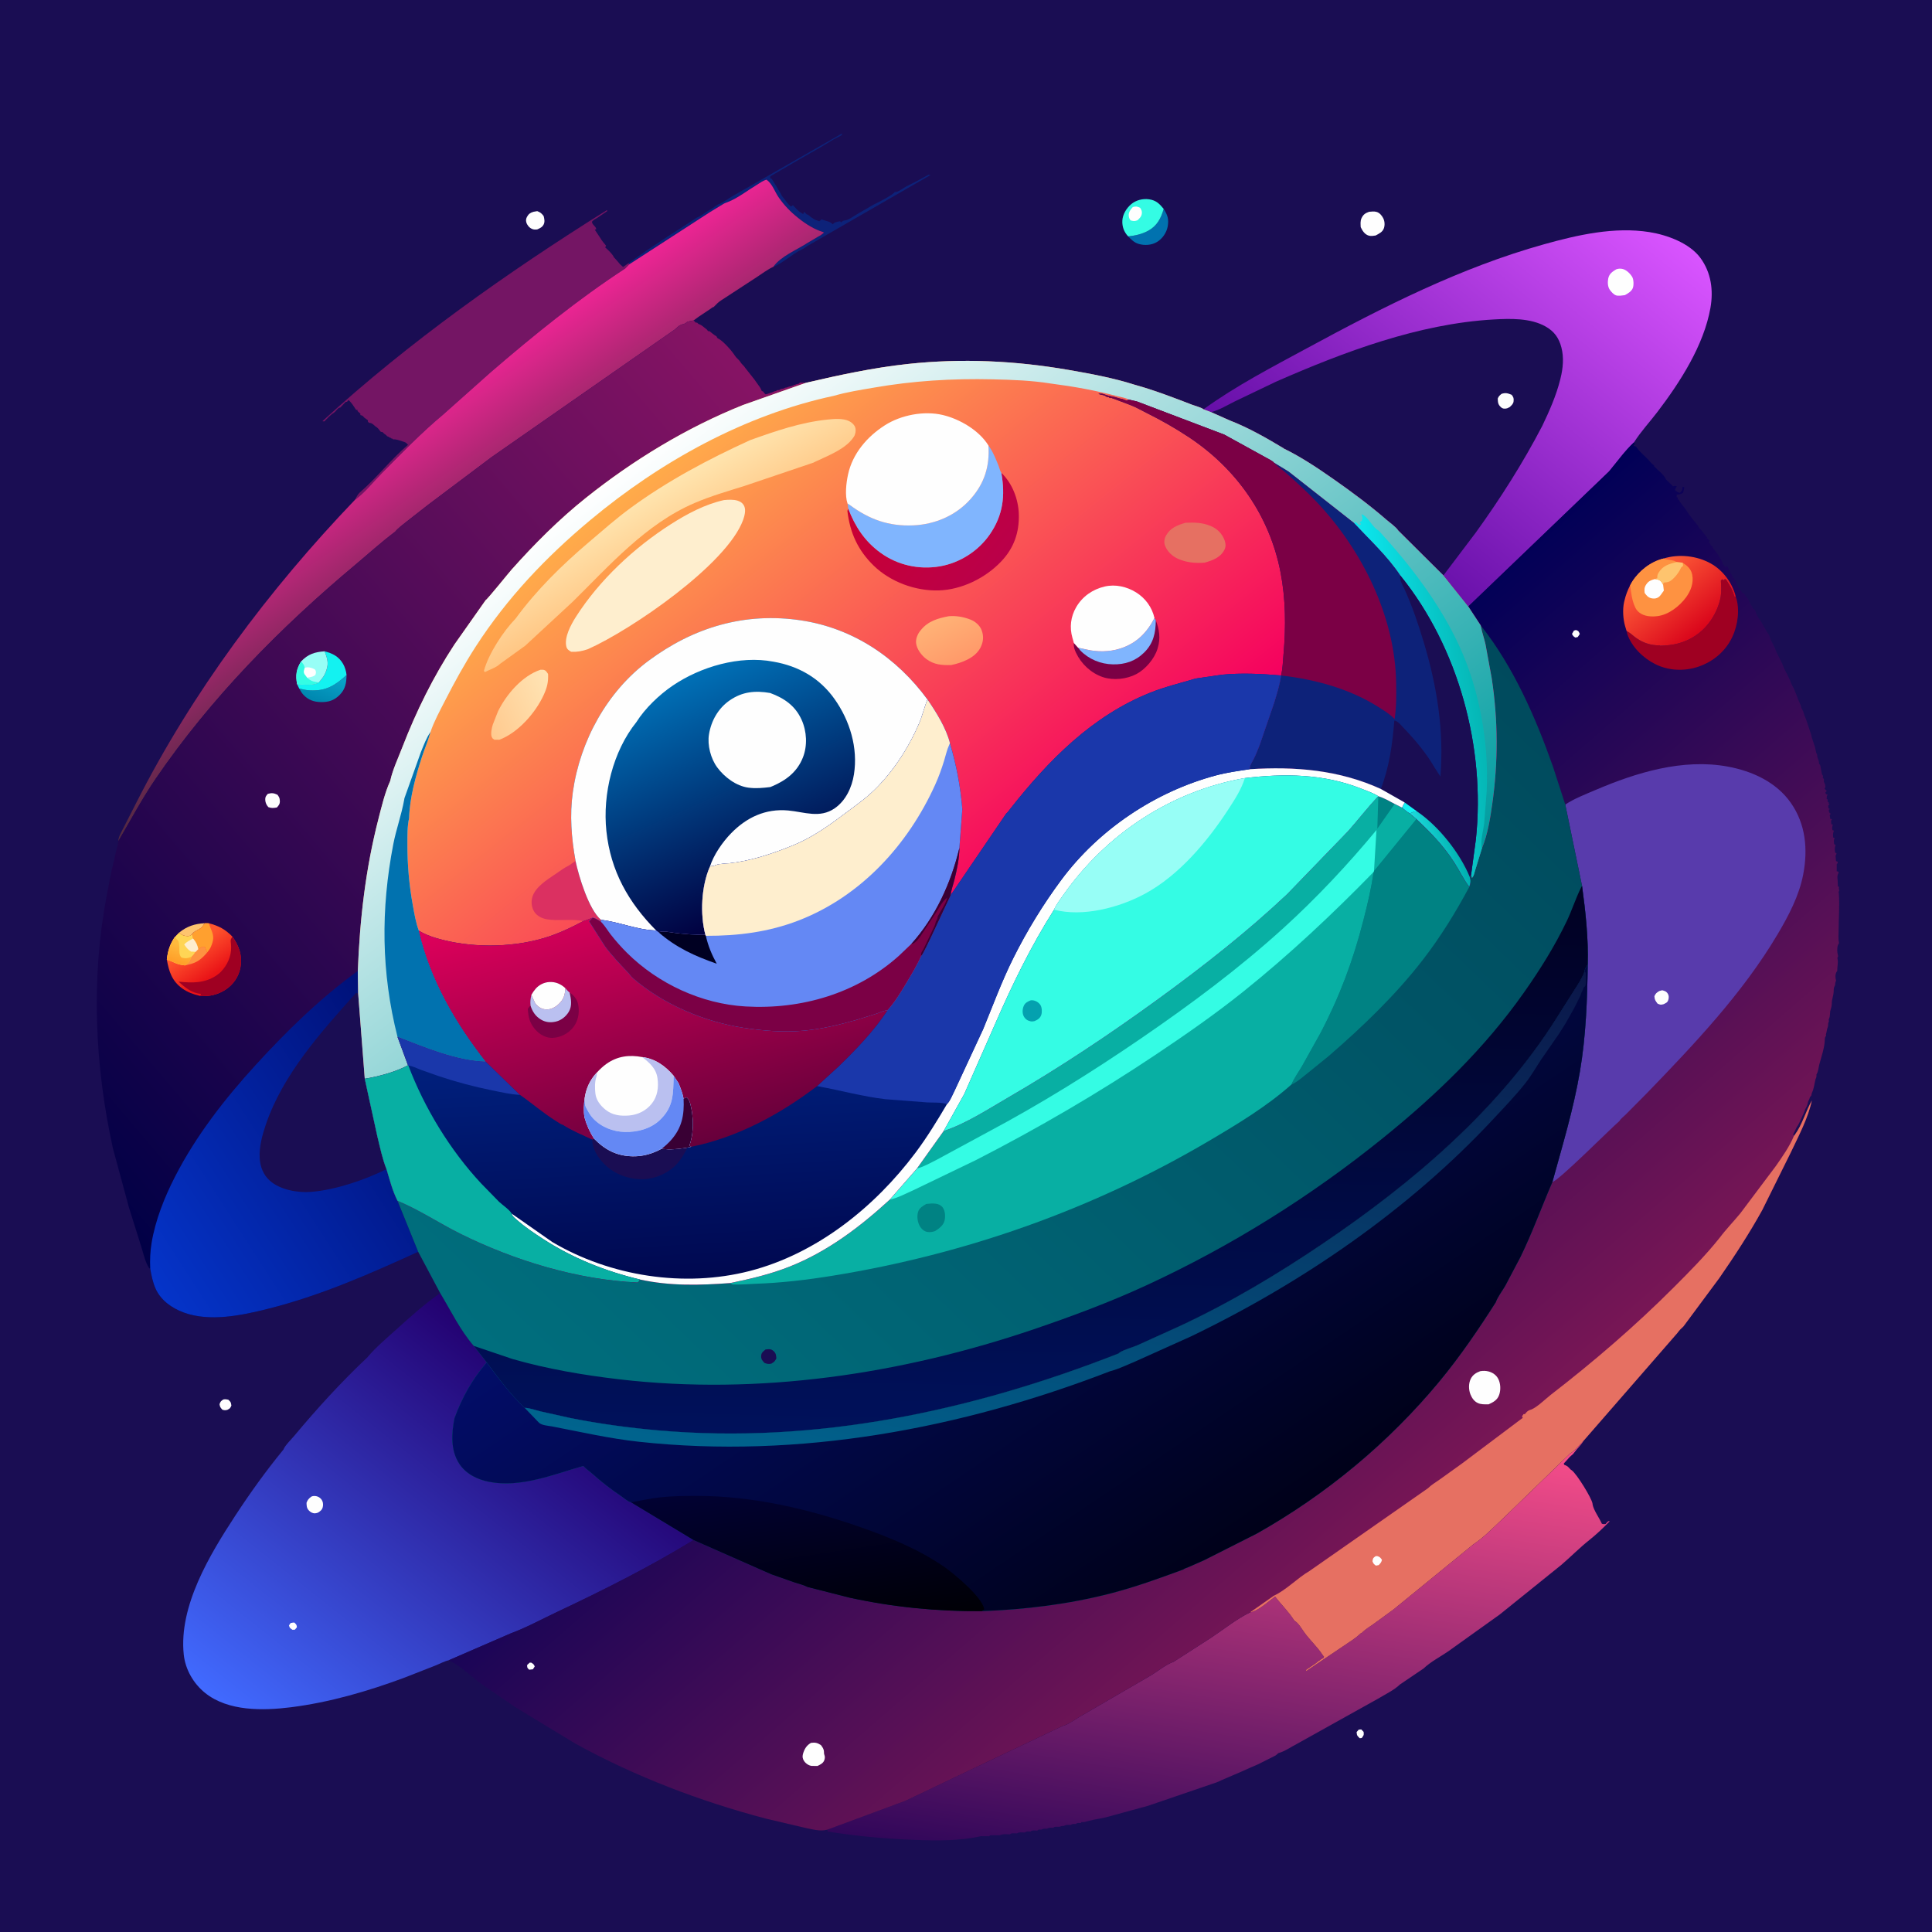 <svg version="1.1" xmlns="http://www.w3.org/2000/svg" style="display: block;" viewBox="0 0 2048 2048" width="1024" height="1024">
<defs>
	<linearGradient id="Gradient1" gradientUnits="userSpaceOnUse" x1="531.208" y1="615.696" x2="417.803" y2="447.758">
		<stop class="stop0" offset="0" stop-opacity="1" stop-color="rgb(79,41,65)"/>
		<stop class="stop1" offset="1" stop-opacity="1" stop-color="rgb(237,37,148)"/>
	</linearGradient>
	<linearGradient id="Gradient2" gradientUnits="userSpaceOnUse" x1="1255.38" y1="2001.19" x2="1338.89" y2="1474.4">
		<stop class="stop0" offset="0" stop-opacity="1" stop-color="rgb(49,7,90)"/>
		<stop class="stop1" offset="1" stop-opacity="1" stop-color="rgb(252,79,139)"/>
	</linearGradient>
	<linearGradient id="Gradient3" gradientUnits="userSpaceOnUse" x1="1421.39" y1="551.524" x2="1711.68" y2="197.348">
		<stop class="stop0" offset="0" stop-opacity="1" stop-color="rgb(102,15,168)"/>
		<stop class="stop1" offset="1" stop-opacity="1" stop-color="rgb(217,84,255)"/>
	</linearGradient>
	<linearGradient id="Gradient4" gradientUnits="userSpaceOnUse" x1="600.882" y1="1478.12" x2="298.57" y2="1858.78">
		<stop class="stop0" offset="0" stop-opacity="1" stop-color="rgb(35,0,111)"/>
		<stop class="stop1" offset="1" stop-opacity="1" stop-color="rgb(65,106,255)"/>
	</linearGradient>
	<linearGradient id="Gradient5" gradientUnits="userSpaceOnUse" x1="19.643" y1="1181.5" x2="885.355" y2="445.219">
		<stop class="stop0" offset="0" stop-opacity="1" stop-color="rgb(0,0,70)"/>
		<stop class="stop1" offset="1" stop-opacity="1" stop-color="rgb(139,20,101)"/>
	</linearGradient>
	<linearGradient id="Gradient6" gradientUnits="userSpaceOnUse" x1="337.822" y1="742.941" x2="347.839" y2="716.3">
		<stop class="stop0" offset="0" stop-opacity="1" stop-color="rgb(0,136,176)"/>
		<stop class="stop1" offset="1" stop-opacity="1" stop-color="rgb(8,161,199)"/>
	</linearGradient>
	<linearGradient id="Gradient7" gradientUnits="userSpaceOnUse" x1="227.666" y1="1032.23" x2="205.357" y2="1000.12">
		<stop class="stop0" offset="0" stop-opacity="1" stop-color="rgb(234,19,23)"/>
		<stop class="stop1" offset="1" stop-opacity="1" stop-color="rgb(255,86,46)"/>
	</linearGradient>
	<linearGradient id="Gradient8" gradientUnits="userSpaceOnUse" x1="182.76" y1="1017.55" x2="188.577" y2="1000.54">
		<stop class="stop0" offset="0" stop-opacity="1" stop-color="rgb(255,160,42)"/>
		<stop class="stop1" offset="1" stop-opacity="1" stop-color="rgb(255,186,61)"/>
	</linearGradient>
	<linearGradient id="Gradient9" gradientUnits="userSpaceOnUse" x1="452.369" y1="1150.94" x2="152.415" y2="1344.27">
		<stop class="stop0" offset="0" stop-opacity="1" stop-color="rgb(0,17,121)"/>
		<stop class="stop1" offset="1" stop-opacity="1" stop-color="rgb(5,52,201)"/>
	</linearGradient>
	<linearGradient id="Gradient10" gradientUnits="userSpaceOnUse" x1="1057.36" y1="1053.77" x2="1520.88" y2="1587.6">
		<stop class="stop0" offset="0" stop-opacity="1" stop-color="rgb(0,0,87)"/>
		<stop class="stop1" offset="1" stop-opacity="1" stop-color="rgb(120,22,85)"/>
	</linearGradient>
	<linearGradient id="Gradient11" gradientUnits="userSpaceOnUse" x1="1801.16" y1="669.871" x2="1747.26" y2="604.338">
		<stop class="stop0" offset="0" stop-opacity="1" stop-color="rgb(218,5,27)"/>
		<stop class="stop1" offset="1" stop-opacity="1" stop-color="rgb(255,96,57)"/>
	</linearGradient>
	<linearGradient id="Gradient12" gradientUnits="userSpaceOnUse" x1="1532.94" y1="632.571" x2="643.999" y2="1559.29">
		<stop class="stop0" offset="0" stop-opacity="1" stop-color="rgb(0,74,93)"/>
		<stop class="stop1" offset="1" stop-opacity="1" stop-color="rgb(0,110,125)"/>
	</linearGradient>
	<linearGradient id="Gradient13" gradientUnits="userSpaceOnUse" x1="1100.96" y1="934.262" x2="1087.86" y2="1524.76">
		<stop class="stop0" offset="0" stop-opacity="1" stop-color="rgb(1,1,35)"/>
		<stop class="stop1" offset="1" stop-opacity="1" stop-color="rgb(0,17,91)"/>
	</linearGradient>
	<linearGradient id="Gradient14" gradientUnits="userSpaceOnUse" x1="1319.64" y1="1636.67" x2="979.778" y2="1132">
		<stop class="stop0" offset="0" stop-opacity="1" stop-color="rgb(0,1,25)"/>
		<stop class="stop1" offset="1" stop-opacity="1" stop-color="rgb(2,13,104)"/>
	</linearGradient>
	<linearGradient id="Gradient15" gradientUnits="userSpaceOnUse" x1="1193.84" y1="923.639" x2="1043.29" y2="1611.79">
		<stop class="stop0" offset="0" stop-opacity="1" stop-color="rgb(11,22,73)"/>
		<stop class="stop1" offset="1" stop-opacity="1" stop-color="rgb(0,100,142)"/>
	</linearGradient>
	<linearGradient id="Gradient16" gradientUnits="userSpaceOnUse" x1="869.412" y1="1730.51" x2="844.831" y2="1567.11">
		<stop class="stop0" offset="0" stop-opacity="1" stop-color="rgb(0,0,6)"/>
		<stop class="stop1" offset="1" stop-opacity="1" stop-color="rgb(1,1,50)"/>
	</linearGradient>
	<linearGradient id="Gradient17" gradientUnits="userSpaceOnUse" x1="682.445" y1="504.757" x2="1049.05" y2="961.939">
		<stop class="stop0" offset="0" stop-opacity="1" stop-color="rgb(255,172,74)"/>
		<stop class="stop1" offset="1" stop-opacity="1" stop-color="rgb(245,0,95)"/>
	</linearGradient>
	<linearGradient id="Gradient18" gradientUnits="userSpaceOnUse" x1="514.659" y1="762.532" x2="586.01" y2="730.724">
		<stop class="stop0" offset="0" stop-opacity="1" stop-color="rgb(255,202,143)"/>
		<stop class="stop1" offset="1" stop-opacity="1" stop-color="rgb(255,228,180)"/>
	</linearGradient>
	<linearGradient id="Gradient19" gradientUnits="userSpaceOnUse" x1="1018.44" y1="700.01" x2="995.001" y2="655.818">
		<stop class="stop0" offset="0" stop-opacity="1" stop-color="rgb(255,154,106)"/>
		<stop class="stop1" offset="1" stop-opacity="1" stop-color="rgb(255,178,118)"/>
	</linearGradient>
	<linearGradient id="Gradient20" gradientUnits="userSpaceOnUse" x1="936.587" y1="505.822" x2="1054.12" y2="600.501">
		<stop class="stop0" offset="0" stop-opacity="1" stop-color="rgb(201,0,52)"/>
		<stop class="stop1" offset="1" stop-opacity="1" stop-color="rgb(186,0,73)"/>
	</linearGradient>
	<linearGradient id="Gradient21" gradientUnits="userSpaceOnUse" x1="717.271" y1="595.928" x2="678.288" y2="527.924">
		<stop class="stop0" offset="0" stop-opacity="1" stop-color="rgb(255,198,132)"/>
		<stop class="stop1" offset="1" stop-opacity="1" stop-color="rgb(255,229,175)"/>
	</linearGradient>
	<linearGradient id="Gradient22" gradientUnits="userSpaceOnUse" x1="1195.15" y1="1184.74" x2="665.425" y2="492.817">
		<stop class="stop0" offset="0" stop-opacity="1" stop-color="rgb(0,157,160)"/>
		<stop class="stop1" offset="1" stop-opacity="1" stop-color="rgb(255,255,255)"/>
	</linearGradient>
	<linearGradient id="Gradient23" gradientUnits="userSpaceOnUse" x1="1565.4" y1="726.355" x2="1461.75" y2="738.223">
		<stop class="stop0" offset="0" stop-opacity="1" stop-color="rgb(5,183,182)"/>
		<stop class="stop1" offset="1" stop-opacity="1" stop-color="rgb(12,230,237)"/>
	</linearGradient>
	<linearGradient id="Gradient24" gradientUnits="userSpaceOnUse" x1="1542.94" y1="892.03" x2="1510.47" y2="903.172">
		<stop class="stop0" offset="0" stop-opacity="1" stop-color="rgb(0,177,177)"/>
		<stop class="stop1" offset="1" stop-opacity="1" stop-color="rgb(28,217,218)"/>
	</linearGradient>
	<linearGradient id="Gradient25" gradientUnits="userSpaceOnUse" x1="824.77" y1="955.01" x2="719.365" y2="720.734">
		<stop class="stop0" offset="0" stop-opacity="1" stop-color="rgb(1,0,64)"/>
		<stop class="stop1" offset="1" stop-opacity="1" stop-color="rgb(0,112,182)"/>
	</linearGradient>
	<linearGradient id="Gradient26" gradientUnits="userSpaceOnUse" x1="729.45" y1="1353.98" x2="715.339" y2="1115.47">
		<stop class="stop0" offset="0" stop-opacity="1" stop-color="rgb(0,8,80)"/>
		<stop class="stop1" offset="1" stop-opacity="1" stop-color="rgb(0,32,125)"/>
	</linearGradient>
	<linearGradient id="Gradient27" gradientUnits="userSpaceOnUse" x1="738.376" y1="1213.69" x2="666.268" y2="931.253">
		<stop class="stop0" offset="0" stop-opacity="1" stop-color="rgb(103,0,59)"/>
		<stop class="stop1" offset="1" stop-opacity="1" stop-color="rgb(223,0,91)"/>
	</linearGradient>
</defs>
<path transform="translate(0,0)" fill="rgb(26,13,83)" d="M -0 -0 L 2048 0 L 2048 2048 L -0 2048 L -0 -0 z"/>
<path transform="translate(0,0)" fill="rgb(254,254,254)" d="M 1440.31 1833.5 L 1443.01 1833.27 L 1445.5 1835.87 C 1445.92 1839.52 1445.51 1839.5 1443.5 1842.37 L 1441.37 1842.6 C 1438.72 1839.9 1438.36 1839.98 1438.07 1836 L 1440.31 1833.5 z"/>
<path transform="translate(0,0)" fill="rgb(254,254,254)" d="M 236.736 1483.5 C 238.893 1483.07 239.886 1483.32 242 1483.75 C 244.74 1486.28 244.729 1486.31 245.287 1490 C 243.932 1492.93 243.849 1492.98 241 1494.5 C 238.619 1495.08 238.134 1495.02 235.761 1494.37 C 233.815 1492.29 233.077 1491.36 232.7 1488.5 C 233.835 1485.47 234.053 1485.34 236.736 1483.5 z"/>
<path transform="translate(0,0)" fill="rgb(254,254,254)" d="M 565.545 224.5 L 569.5 223.815 C 572.935 225.149 574.027 226.085 576.282 229 C 577.032 231.964 577.749 235.092 576.272 238 C 574.786 240.927 572.32 241.93 569.5 243.189 C 567.249 243.452 565.699 243.512 563.605 242.5 C 560.848 241.169 558.675 238.486 557.873 235.5 C 557.333 233.489 557.665 231.695 558.626 229.901 C 560.288 226.8 562.188 225.463 565.545 224.5 z"/>
<path transform="translate(0,0)" fill="rgb(254,254,254)" d="M 1451.3 224.5 C 1453.88 224.266 1456.73 223.898 1459.26 224.639 C 1462.36 225.548 1464.76 228.374 1466.2 231.16 C 1467.85 234.35 1468.15 238.448 1467.01 241.861 C 1465.6 246.062 1461.84 247.648 1458.22 249.637 C 1455.86 249.99 1453.25 250.483 1450.92 249.771 C 1446.59 248.447 1444.26 244.658 1442.42 240.823 C 1442.26 237.743 1441.87 234.415 1443.17 231.527 C 1445 227.452 1447.19 225.962 1451.3 224.5 z"/>
<path transform="translate(0,0)" fill="rgb(1,114,175)" d="M 1233.55 221.417 C 1237.63 227.837 1239.19 232.276 1237.82 240 C 1236.65 246.614 1232.21 253.057 1226.46 256.509 C 1220.68 259.984 1213.15 260.434 1206.83 258.5 C 1202.28 257.109 1199.12 253.907 1195.9 250.588 C 1203.37 249.766 1210.54 248.223 1217.19 244.567 C 1226.58 239.401 1230.73 231.415 1233.55 221.417 z"/>
<path transform="translate(0,0)" fill="rgb(52,252,228)" d="M 1195.9 250.588 C 1191.52 245.97 1189.42 240.296 1189.73 233.96 C 1190.07 227.228 1193.99 220.807 1199.05 216.5 C 1204.2 212.12 1211.33 210.341 1218 211.261 C 1225.38 212.279 1229.02 215.897 1233.55 221.417 C 1230.73 231.415 1226.58 239.401 1217.19 244.567 C 1210.54 248.223 1203.37 249.766 1195.9 250.588 z"/>
<path transform="translate(0,0)" fill="rgb(254,254,254)" d="M 1200.81 219.5 C 1204.28 218.481 1205.3 218.856 1208.5 220.208 C 1209.93 222.273 1210.75 223.87 1210.37 226.5 C 1209.91 229.698 1207.99 231.422 1205.77 233.5 C 1202.69 234.653 1201.55 234.416 1198.5 233.633 C 1197.3 232.015 1196.81 231.147 1196.57 229.085 C 1196.1 225.107 1198.33 222.269 1200.81 219.5 z"/>
<path transform="translate(0,0)" fill="rgb(13,34,121)" d="M 666.201 279.005 L 684 266.51 L 686.25 265.005 L 687.656 264.052 L 708 250.51 L 708.984 249.836 L 716.25 245.25 L 739 230.51 L 740.25 230.005 C 744.809 227.851 748.778 224.238 753.25 222.005 L 760.5 217.19 C 762.362 215.855 760.561 217.108 763.005 216.005 C 767.485 213.984 772.629 210.155 777 207.616 L 892.5 141.539 L 892.5 143 C 890.512 144.325 888.532 145.372 886.359 146.359 C 882.023 148.33 877.992 151.48 873.75 153.75 L 870 156 L 849 168 L 840.75 172.75 L 837 175 L 828.75 179.75 L 825 182 L 816.75 186.75 L 816.245 188 L 817 189.5 L 818 189.5 L 818.62 190.562 C 820.736 194.113 823.039 197.345 824.995 201.005 L 827.49 205 L 828.148 206.408 C 829.089 208.287 830.243 209.364 831.49 211 C 833.908 214.171 835.326 216.487 838.5 219 L 840.5 217.51 C 843.456 220.532 846.262 224.157 849.995 226.005 L 851.51 227 L 852.005 225.005 L 852.995 225.005 L 854.154 226.227 C 857.721 229.794 853.352 225.688 856.995 228.005 C 858.666 229.068 859.053 230.035 860.995 231.005 L 861.935 231.726 C 863.893 233.196 866.208 233.748 868.51 234.5 L 871 232.51 L 872.094 232.979 C 876.192 234.618 879.327 234.354 882.75 237.75 L 884 236.51 C 885.596 235.362 888.586 234.868 890.5 234.51 L 891.75 235.75 L 893 234.51 C 894.142 233.685 895.272 233.742 896.51 233.5 C 900.464 232.726 904.698 229.144 908.25 227.25 L 912 225 L 919 221 C 922.137 219.124 925.313 217.153 928.641 215.641 C 932.158 214.042 946.996 206.222 948.5 203.51 L 950 203.5 C 953.039 202.815 957.247 199.68 960 198 L 970.641 192.641 L 984.25 185.25 L 986.459 185.5 L 856.144 260.582 C 854.547 261.525 855.342 261.062 853.724 262.291 C 852.46 263.251 851.45 263.713 850.052 264.38 C 839.498 269.419 830.528 278.494 819.793 282.816 C 827.423 271.761 844.831 264.84 856 257.51 L 867.005 251.005 C 869.638 249.65 871.321 248.494 873.5 246.51 L 872.361 245.925 C 863.311 243.192 854.018 237.384 846.558 231.388 L 845.701 230.691 C 837.854 224.445 831.469 217.81 825.698 209.601 C 821.162 203.147 819.13 195.407 812.654 190.465 C 808.941 191.257 805.348 194.088 802.111 196.032 C 792.336 201.902 781.803 210.243 771.232 214.259 C 769.416 214.949 767.917 215.438 766.271 216.517 L 752.557 224.865 L 667.214 280.094 L 666.201 279.005 z"/>
<path transform="translate(0,0)" fill="rgb(116,21,100)" d="M 376.202 529.894 C 377.654 527.312 379.151 524.006 381.385 522.074 C 399.365 506.528 414.313 487.046 432.5 471.51 C 431.139 470.063 430.495 469.031 428.5 468.49 C 425.579 467.697 421.635 465.967 418.75 465.75 L 416.75 465.75 L 416 465 L 414.75 464.75 L 414 464 L 412.75 463.75 L 412 463 C 410.048 462.61 410.466 462.173 409 461 C 406.053 458.642 408.798 461.329 406.406 458.938 L 405.5 458 C 403.83 457.761 403.909 458.13 403 457 C 401.724 455.414 401.084 454.176 399.377 452.938 L 398 452 C 396.486 450.808 394.995 448.948 393 448.5 C 390.86 448.019 391.641 448.631 390.005 446.995 L 390 445.5 L 388 444 L 386.5 443 C 385.097 441.75 385.032 440.731 382.94 440.201 L 382.005 439.995 L 382 438.5 L 379.005 435.75 L 379 434.5 L 377.5 434.49 L 375.51 431.5 C 373.722 428.633 371.955 426.35 369.5 424 L 367.75 425.995 L 366.5 426 L 360.75 431.995 C 357.987 432.006 356.519 435.792 354.25 437.25 C 350.176 439.867 347.183 443.247 343.75 446.75 L 341.761 446.5 C 433.545 362.472 537.652 288.898 643 222.943 L 644 223.5 L 636 229 L 633 231 C 630.709 232.325 629.32 232.995 627.5 235 C 627.692 236.709 628.026 237.118 629.179 238.502 C 630.333 239.887 631.995 241.125 631.995 242.995 L 630.5 243.49 L 636.49 252.5 C 637.401 253.967 638.087 255.153 639.212 256.503 L 642.49 260.5 L 641.495 262.25 C 644.242 264.624 648.048 268.201 649.995 271.25 C 651.828 274.122 648.812 270.838 651.618 273.643 L 655.49 278 C 657.036 280.036 658.525 281.383 660.5 283 L 666.201 279.005 L 667.214 280.094 L 662.718 284.663 C 612.861 317.147 565.053 355.935 520.012 394.75 L 469.947 439.322 C 446.982 458.43 425.758 480.426 404.753 501.654 C 395.882 510.619 386.379 522.624 376.202 529.894 z"/>
<path transform="translate(0,0)" fill="url(#Gradient1)" d="M 667.214 280.094 L 752.557 224.865 L 766.271 216.517 C 767.917 215.438 769.416 214.949 771.232 214.259 C 781.803 210.243 792.336 201.902 802.111 196.032 C 805.348 194.088 808.941 191.257 812.654 190.465 C 819.13 195.407 821.162 203.147 825.698 209.601 C 831.469 217.81 837.854 224.445 845.701 230.691 L 846.558 231.388 C 854.018 237.384 863.311 243.192 872.361 245.925 L 873.5 246.51 C 871.321 248.494 869.638 249.65 867.005 251.005 L 856 257.51 C 844.831 264.84 827.423 271.761 819.793 282.816 C 813.616 285.587 807.745 290.176 802.056 293.857 L 764.35 318.458 C 761.731 320.109 759.64 322.186 757.531 324.424 C 755.739 326.327 757.389 324.844 754.995 325.995 L 753 327.49 L 741 335.49 L 735.32 339.602 C 733.204 340.441 729.099 340.447 728.078 341.462 C 726.944 342.59 724.717 343.784 723.064 343.866 C 718.275 345.438 717.29 348.293 713.5 350.545 L 521.145 484.551 L 454.036 534.951 L 431.231 552.765 C 427.124 556.078 422.179 559.607 418.828 563.688 C 404.121 574.686 390.339 587.26 376.252 599.05 C 296.953 665.417 223.803 739.688 165.237 825.223 C 150.534 846.696 138.539 869.419 125.383 891.795 C 125.46 886.942 128.788 881.786 130.937 877.5 L 144.08 851.715 C 204.042 733.355 284.633 625.547 376.202 529.894 C 386.379 522.624 395.882 510.619 404.753 501.654 C 425.758 480.426 446.982 458.43 469.947 439.322 L 520.012 394.75 C 565.053 355.935 612.861 317.147 662.718 284.663 L 667.214 280.094 z"/>
<path transform="translate(0,0)" fill="url(#Gradient2)" d="M 1664.6 1540.52 C 1668.05 1539.32 1675.78 1530.01 1678.74 1527.15 C 1675.84 1532.07 1671.87 1535.29 1668.68 1539.83 C 1667.56 1541.43 1666.58 1542.19 1665.1 1543.39 C 1663.86 1544.39 1662.97 1545.56 1661.92 1546.75 L 1657.69 1551.36 L 1658.05 1552.7 L 1659.89 1553.44 C 1662.35 1554.48 1662.87 1555.83 1664.72 1557.57 L 1666.2 1558.63 C 1671.54 1562.57 1687.35 1588.24 1688.13 1593.86 L 1688.23 1594.8 C 1689.33 1601.05 1695.45 1609.17 1698.05 1615.26 C 1699.72 1615.7 1700.21 1615.76 1702 1615.5 C 1703.37 1614.01 1703.97 1612.67 1705.99 1612.25 L 1706.01 1613 C 1699.42 1619.73 1692.12 1626.67 1684.77 1632.5 C 1674.52 1640.63 1664.98 1650.35 1655 1658.9 L 1589.84 1711.4 L 1535.02 1750.61 C 1526.67 1756.34 1516.35 1761.64 1509.07 1768.66 L 1484.05 1785.57 C 1478.01 1791.53 1467.95 1796.32 1460.64 1800.76 L 1374.7 1848.65 C 1369.14 1851.48 1360.99 1857.07 1355.15 1858.34 C 1353.36 1859.96 1352.24 1861.08 1349.99 1861.99 L 1333.5 1870.27 L 1326 1873.49 L 1315.99 1877.99 L 1308.99 1880.99 L 1301.99 1883.99 L 1294.99 1886.99 L 1293.53 1887.74 C 1290.91 1889.05 1287.78 1890.07 1284.99 1890.98 L 1217 1914.22 L 1171.5 1926.63 C 1166.06 1927.92 1160.35 1928.56 1155.01 1930.01 C 1153.69 1930.36 1152.56 1930.57 1151.25 1931.01 C 1149.47 1931.6 1148.32 1931.55 1146.5 1931.51 L 1145.5 1932.51 C 1143.28 1932.51 1142.13 1931.88 1140.5 1933.51 C 1138.01 1933.51 1137.13 1933.09 1135 1934.51 C 1132.33 1934.51 1130.27 1933.99 1128 1935.51 L 1126.62 1935.59 C 1124.43 1935.76 1125.65 1935.56 1124.08 1936.15 C 1121.42 1937.15 1118.51 1935.5 1116.5 1937.51 C 1113.92 1937.51 1112.2 1937.04 1110 1938.51 C 1107.51 1938.51 1106.13 1938.09 1104 1939.51 C 1101.87 1939.51 1101.07 1938.94 1099.5 1940.51 C 1097.12 1940.51 1094.2 1939.81 1092.5 1941.51 C 1090.26 1941.51 1088.13 1940.88 1086.5 1942.51 C 1083.56 1942.51 1080.48 1941.86 1078 1943.51 C 1075.56 1943.51 1072.24 1942.77 1070.5 1944.51 C 1067.35 1944.51 1062.55 1943.81 1060 1945.51 L 1049.5 1945.51 L 1048.5 1946.51 L 1039.67 1946.44 C 1017.65 1951.53 992.984 1951.23 970.5 1950.4 C 939.418 1949.26 908.207 1946.47 877.5 1941.52 L 876.996 1939.53 L 959.783 1908.96 L 1126.96 1829.36 C 1131.2 1828.84 1140.77 1821.94 1144.75 1819.71 L 1220.5 1775.7 C 1227.88 1771.2 1235.91 1764.4 1244.03 1761.61 L 1283.63 1736.15 C 1297.03 1727.3 1310.76 1716.16 1325.15 1709.19 L 1327.05 1708.72 C 1335.07 1706.44 1344.89 1697.38 1351.72 1692.43 C 1357.85 1700.55 1366.09 1708.45 1371.4 1716.9 C 1372.25 1718.25 1371.95 1717.74 1373.45 1718.83 C 1376.78 1721.25 1379.75 1726.2 1382.12 1729.61 C 1388.07 1738.16 1396.2 1745.3 1401.98 1754.15 C 1402.77 1755.36 1402.42 1754.88 1403.51 1756 C 1402.55 1758.21 1403.37 1757.44 1401.72 1758.17 C 1399.61 1759.11 1401.3 1758.34 1399 1760 L 1397.76 1760.73 C 1396.52 1761.48 1396.05 1762.17 1395 1763 L 1384.61 1770.03 L 1384.47 1771.49 L 1423.31 1745.33 C 1429.66 1740.91 1436.69 1736.94 1442.2 1731.48 L 1443.77 1730.71 C 1447.02 1727.19 1451.71 1724.5 1455.62 1721.73 L 1477.04 1706.14 L 1562.04 1636.84 C 1572.84 1629.91 1583.57 1618.56 1593.06 1609.79 L 1664.6 1540.52 z"/>
<path transform="translate(0,0)" fill="url(#Gradient3)" d="M 1275.78 433.876 C 1309.94 409.063 1348.89 388.904 1385.99 368.822 C 1466.57 325.194 1548.21 283.675 1636.84 258.923 C 1672.42 248.989 1711.4 240.138 1748.47 246.042 C 1767.06 249.002 1790.87 257.622 1802.48 273.38 C 1813.92 288.91 1816.43 307.785 1813.13 326.431 C 1806.11 366.03 1781.13 404.881 1757.07 436.5 C 1749 447.114 1739.21 457.626 1732.15 468.873 C 1722.5 477.778 1714.14 489.614 1705.66 499.746 L 1556.44 642.912 L 1530.08 609.949 L 1482.19 562.347 C 1479.84 558.598 1473.52 554.27 1470.09 551.293 C 1452.26 535.798 1433.08 521.558 1413.73 508.023 C 1396.95 496.283 1379.17 484.335 1360.7 475.399 L 1360.7 475.233 C 1342.73 464.422 1323.21 453.264 1303.65 445.712 L 1283.77 436.873 L 1275.78 433.876 z"/>
<path transform="translate(0,0)" fill="rgb(254,254,254)" d="M 1713.27 285.5 C 1715.39 284.769 1717.15 284.609 1719.35 284.969 C 1723.73 285.685 1727.93 289.845 1730.17 293.48 C 1731.85 296.203 1731.98 302.573 1730.82 305.445 C 1729.44 308.862 1725.51 311.245 1722.42 312.862 C 1719.76 313.216 1715.74 313.895 1713.16 313.118 C 1710.59 312.344 1707.75 309.116 1706.29 306.94 C 1704.17 303.761 1704.06 298.805 1704.81 295.167 C 1705.85 290.159 1709.19 287.98 1713.27 285.5 z"/>
<path transform="translate(0,0)" fill="rgb(26,13,83)" d="M 1283.77 436.873 L 1284.65 436.647 C 1292.98 434.375 1301.25 429.316 1309.03 425.467 L 1352.5 404.646 C 1424.67 372.998 1503.85 343.148 1583.22 338.65 C 1601.06 337.639 1622.27 337.03 1638.34 346.069 C 1647.55 351.248 1652.52 358.202 1655.16 368.375 C 1657.93 379.061 1656.86 390.414 1654.22 401 L 1653.82 402.65 C 1649.62 419.426 1642.31 435.932 1634.85 451.491 C 1614.41 490.75 1590.26 528.751 1564.33 564.644 L 1530.08 609.949 L 1482.19 562.347 C 1479.84 558.598 1473.52 554.27 1470.09 551.293 C 1452.26 535.798 1433.08 521.558 1413.73 508.023 C 1396.95 496.283 1379.17 484.335 1360.7 475.399 L 1360.7 475.233 C 1342.73 464.422 1323.21 453.264 1303.65 445.712 L 1283.77 436.873 z"/>
<path transform="translate(0,0)" fill="rgb(254,254,254)" d="M 1591.72 417.5 C 1596 416.072 1598.39 416.859 1602.43 418.5 C 1604.38 421.033 1604.82 422.228 1604.45 425.5 C 1604.15 428.185 1602.21 429.741 1600.37 431.5 L 1597.83 432.754 C 1595.52 433.464 1593.13 433.474 1591.21 431.787 C 1587.86 428.829 1587.88 426.606 1587.66 422.5 C 1588.67 419.992 1589.69 419.158 1591.72 417.5 z"/>
<path transform="translate(0,0)" fill="url(#Gradient4)" d="M 466.631 1370.73 C 478.035 1389.59 487.679 1409.93 502.169 1426.68 L 515.903 1444.16 C 500.541 1462.21 489.9 1481.17 481.793 1503.31 C 478.586 1519.33 477.467 1537.26 486.818 1551.59 C 493.871 1562.41 506.066 1568.39 518.452 1570.8 C 551.978 1577.32 586.642 1563.05 618.267 1553.99 C 621.364 1557.31 624.837 1559.52 628.164 1562.5 C 637.404 1570.79 647.619 1578.69 657.924 1585.63 C 660.415 1587.31 666.218 1592.33 669.011 1592.51 L 735.271 1632.47 C 688.902 1660.89 639.298 1685.76 590.126 1708.94 C 574.066 1716.52 557.811 1725.43 541.191 1731.55 L 475.541 1760.02 C 471.324 1760.85 466.208 1763.67 462.14 1765.29 L 428.803 1778.36 C 390.154 1792.74 349.168 1804.67 308.192 1809.79 C 278.854 1813.45 241.894 1814.19 217.5 1794.64 C 205.053 1784.66 196.444 1769.71 194.776 1753.8 C 189.4 1702.51 222.359 1648.03 249.223 1606.94 C 265.207 1582.5 281.991 1559.11 300.528 1536.52 C 301.727 1532.66 309.07 1525.46 311.77 1522.22 C 336.194 1492.96 362.109 1464.51 389.919 1438.4 L 389.926 1438.24 C 398.607 1428.05 409.53 1418.8 419.5 1409.84 C 434.735 1396.14 449.775 1382.43 466.631 1370.73 z"/>
<path transform="translate(0,0)" fill="rgb(254,254,254)" d="M 308.045 1720.5 C 309.337 1720.1 310.657 1720.07 312 1719.95 C 314.089 1722.07 314.463 1722.08 314.728 1725 L 312.605 1727.5 L 310.077 1727.66 C 307.529 1725.87 307.116 1725.96 306.333 1723 L 308.045 1720.5 z"/>
<path transform="translate(0,0)" fill="rgb(254,254,254)" d="M 330.007 1586.5 C 330.83 1586.15 331.062 1586 332.071 1585.89 C 335.388 1585.51 338.528 1586.69 340.634 1589.36 C 342.4 1591.6 342.832 1594.76 342.166 1597.5 C 341.408 1600.61 339.56 1601.93 336.956 1603.5 C 336.082 1603.76 334.891 1604.17 333.992 1604.18 C 331.207 1604.23 328.96 1602.95 327.162 1600.89 C 325.013 1598.44 325.013 1596.06 324.945 1593 C 326.121 1589.76 327.286 1588.58 330.007 1586.5 z"/>
<path transform="translate(0,0)" fill="url(#Gradient5)" d="M 735.32 339.602 L 737.5 342 L 738.995 342.005 L 739.654 342.727 C 740.961 344.033 740.032 343.161 741.995 344.005 C 743.861 344.807 745.433 346.264 747 347.51 L 748.344 348.542 C 749.871 349.764 749.324 349.247 750.5 351 L 751.995 351.005 L 755.466 353.758 C 756.796 354.865 758.002 355.671 759.5 356.51 L 760.245 358 C 760.907 358.99 761.452 358.848 762.5 359.51 C 767.568 362.711 775.89 372.002 778.995 377.005 C 780.623 379.629 783.303 381.13 784.995 384.005 C 786.312 386.243 788.584 387.504 789.995 390.005 L 799.49 402 L 805.553 410.531 C 806.445 411.87 806.96 413 807.49 414.5 L 808.995 415.005 L 810 416.51 L 811.5 418 C 813.668 417.646 815.208 417.006 817.25 416.25 L 818.531 415.877 C 819.398 415.619 820.151 415.064 821 414.755 L 822.51 414.5 L 824 413.51 L 826 413.5 L 827 412.755 C 828.39 411.93 829.534 412.207 831 411.755 L 832.25 411.005 L 834 410.755 C 835.789 410.228 835.994 409.732 838 409.5 C 839.317 409.347 840.751 408.63 841.956 408.131 C 843.565 407.464 845.054 407.107 846.75 406.75 L 848 405.51 L 854.333 405.804 L 787.508 429.363 C 727.798 453.296 671.533 487.514 621.306 527.575 C 592.608 550.464 566.664 576.494 542.267 603.87 C 539.04 607.491 516.493 635.572 514.858 636.142 L 481.775 683.094 C 459.33 717.268 441.219 753.992 426.511 792.09 C 422.146 803.397 416.162 816.065 413.651 827.817 C 408.027 840.166 404.678 854.469 401.288 867.604 C 387.506 920.996 381.436 974.245 379.286 1029.26 L 379.669 1053.14 L 386.663 1143.51 L 400.013 1204.62 C 402.802 1215.96 405.369 1228.54 409.695 1239.34 C 413.039 1250.47 416.094 1262.6 421.4 1272.96 L 443.311 1326.97 C 391.12 1350.79 339.346 1373.58 283.471 1387.54 C 255.84 1394.44 222.338 1401.46 194.71 1391.3 C 182.097 1386.67 170.249 1378.31 164.77 1365.69 C 161.919 1359.13 160.493 1351.94 159.254 1344.92 C 158.083 1344.29 158.333 1344.63 157.672 1343.56 C 153.711 1337.16 151.907 1328.33 149.627 1321.16 L 136.747 1280.16 L 119.667 1217.15 C 100.548 1130.35 96.275 1037.8 112.993 950.27 C 115.34 937.984 117.425 925.052 120.673 913 C 121.783 908.877 122.262 904.54 123.572 900.5 C 124.526 897.556 124.965 894.856 125.383 891.795 C 138.539 869.419 150.534 846.696 165.237 825.223 C 223.803 739.688 296.953 665.417 376.252 599.05 C 390.339 587.26 404.121 574.686 418.828 563.688 C 422.179 559.607 427.124 556.078 431.231 552.765 L 454.036 534.951 L 521.145 484.551 L 713.5 350.545 C 717.29 348.293 718.275 345.438 723.064 343.866 C 724.717 343.784 726.944 342.59 728.078 341.462 C 729.099 340.447 733.204 340.441 735.32 339.602 z"/>
<path transform="translate(0,0)" fill="rgb(254,196,110)" d="M 189.899 988.611 C 198.196 981.834 206.553 979.177 217.072 978.646 C 215.783 980.54 214.489 982.675 212.604 984.03 C 209.223 986.461 206.062 986.848 203.463 990.419 C 201.873 991.874 200.702 992.53 198.5 992.369 C 194.566 992.08 192.67 991.259 189.899 988.611 z"/>
<path transform="translate(0,0)" fill="rgb(254,254,254)" d="M 283.905 841.5 C 288.162 840.37 290.225 840.632 294.168 842.5 C 295.87 844.944 296.448 845.701 296.633 848.766 C 296.835 852.101 295.686 853.61 293.5 855.974 C 290.014 856.539 287.839 856.896 284.5 855.605 C 282.512 853.47 281.352 850.948 281.174 848 C 280.987 844.91 281.949 843.701 283.905 841.5 z"/>
<path transform="translate(0,0)" fill="url(#Gradient6)" d="M 317.194 729.871 C 320.978 730.803 324.685 731.659 328.593 731.847 C 345.559 732.665 355.282 726.644 367.368 715.554 C 367.173 723.995 366.251 730.433 359.97 736.729 C 354.092 742.622 348.098 744.394 339.956 744.235 C 332.765 744.096 326.603 741.899 321.622 736.507 C 319.801 734.536 318.477 732.21 317.194 729.871 z"/>
<path transform="translate(0,0)" fill="rgb(19,242,241)" d="M 344.083 690.402 C 352.623 692.657 359.213 695.903 363.752 703.852 C 365.705 707.272 366.968 711.64 367.368 715.554 C 355.282 726.644 345.559 732.665 328.593 731.847 C 324.685 731.659 320.978 730.803 317.194 729.871 L 314.99 725.374 C 322.438 725.642 331.309 727.147 337.961 723.423 C 340.388 720.538 343.117 717.406 344.639 713.936 C 348.913 704.196 347.643 699.693 344.083 690.402 z"/>
<path transform="translate(0,0)" fill="rgb(151,254,246)" d="M 319.209 701.092 C 326.596 693.342 333.58 691.183 344.083 690.402 C 347.643 699.693 348.913 704.196 344.639 713.936 C 343.117 717.406 340.388 720.538 337.961 723.423 C 331.309 727.147 322.438 725.642 314.99 725.374 C 313.096 715.764 314.128 709.412 319.209 701.092 z"/>
<path transform="translate(0,0)" fill="rgb(254,254,254)" d="M 322.97 707.917 C 326.298 706.804 330.112 707.661 333.19 709.255 C 334.668 710.02 334.515 711.014 334.977 712.5 C 334.608 714.184 334.884 715.309 333.283 716.255 C 330.921 717.649 328.2 717.939 325.541 718.411 L 322.572 714.413 C 321.409 712.052 322.185 710.253 322.97 707.917 z"/>
<path transform="translate(0,0)" fill="rgb(52,252,228)" d="M 314.99 725.374 C 313.096 715.764 314.128 709.412 319.209 701.092 C 321.289 703.662 322.481 704.596 322.97 707.917 C 322.185 710.253 321.409 712.052 322.572 714.413 L 325.541 718.411 C 329.766 722.284 332.296 722.471 337.961 723.423 C 331.309 727.147 322.438 725.642 314.99 725.374 z"/>
<path transform="translate(0,0)" fill="url(#Gradient7)" d="M 217.072 978.646 L 221.4 978.717 C 231.864 981.402 238.685 985.027 246.328 992.81 C 253.413 1002.88 257.135 1013.08 254.875 1025.45 C 253.057 1035.4 247.247 1043.85 238.757 1049.28 C 230.506 1054.57 221.478 1056.52 211.828 1055.84 L 211.336 1055.51 C 204.687 1053.94 198.947 1051.86 193.339 1047.88 C 182.326 1040.06 179.056 1029.83 176.871 1017.26 C 177.933 1008.01 179.934 1001.4 185.09 993.621 L 189.899 988.611 C 192.67 991.259 194.566 992.08 198.5 992.369 C 200.702 992.53 201.873 991.874 203.463 990.419 C 206.062 986.848 209.223 986.461 212.604 984.03 C 214.489 982.675 215.783 980.54 217.072 978.646 z"/>
<path transform="translate(0,0)" fill="rgb(254,146,65)" d="M 210.2 1006.1 C 212.95 1004.51 214.03 1003.11 217.201 1003.83 C 218.126 1005.78 218.873 1007.78 219.455 1009.86 C 213.601 1016.61 208.983 1020.46 200.057 1022.42 L 196.156 1023.36 C 200.432 1020.82 201.269 1018.47 203.293 1014.08 C 205.086 1012.51 206.08 1011.02 207.342 1009.03 L 210.2 1006.1 z"/>
<path transform="translate(0,0)" fill="rgb(255,160,47)" d="M 217.072 978.646 L 221.4 978.717 L 221.961 980.546 L 223.968 985.713 C 226.948 992.628 226.53 996.571 223.567 1003.6 C 222.6 1005.9 220.968 1007.9 219.455 1009.86 C 218.873 1007.78 218.126 1005.78 217.201 1003.83 C 214.03 1003.11 212.95 1004.51 210.2 1006.1 C 209.053 1001.24 207.916 998.712 204.66 994.879 L 203.463 990.419 C 206.062 986.848 209.223 986.461 212.604 984.03 C 214.489 982.675 215.783 980.54 217.072 978.646 z"/>
<path transform="translate(0,0)" fill="rgb(255,213,85)" d="M 189.899 988.611 C 192.67 991.259 194.566 992.08 198.5 992.369 C 200.702 992.53 201.873 991.874 203.463 990.419 L 204.66 994.879 C 207.916 998.712 209.053 1001.24 210.2 1006.1 L 207.342 1009.03 C 206.08 1011.02 205.086 1012.51 203.293 1014.08 C 201.269 1018.47 200.432 1020.82 196.156 1023.36 C 192.092 1022.95 188.178 1022.14 184.508 1020.27 C 182.038 1019.02 179.485 1018.16 176.871 1017.26 C 177.933 1008.01 179.934 1001.4 185.09 993.621 L 189.899 988.611 z"/>
<path transform="translate(0,0)" fill="rgb(254,238,206)" d="M 195.265 1001.17 C 197.855 998.278 201.292 996.707 204.66 994.879 C 207.916 998.712 209.053 1001.24 210.2 1006.1 L 207.342 1009.03 C 205.756 1008.77 204.103 1008.8 202.5 1008.74 C 199.125 1006.59 197.486 1004.47 195.265 1001.17 z"/>
<path transform="translate(0,0)" fill="url(#Gradient8)" d="M 185.09 993.621 C 189.778 997.582 189.569 997.505 190.14 1003.64 C 190.147 1007.58 189.607 1011.53 192.069 1014.83 C 196.21 1016.49 199.338 1015.77 203.293 1014.08 C 201.269 1018.47 200.432 1020.82 196.156 1023.36 C 192.092 1022.95 188.178 1022.14 184.508 1020.27 C 182.038 1019.02 179.485 1018.16 176.871 1017.26 C 177.933 1008.01 179.934 1001.4 185.09 993.621 z"/>
<path transform="translate(0,0)" fill="rgb(159,0,34)" d="M 246.328 992.81 C 253.413 1002.88 257.135 1013.08 254.875 1025.45 C 253.057 1035.4 247.247 1043.85 238.757 1049.28 C 230.506 1054.57 221.478 1056.52 211.828 1055.84 L 211.336 1055.51 L 212.886 1054.51 L 212.963 1053.5 C 203.695 1053.01 195.752 1046.6 189.273 1040.59 C 203.936 1041.98 216.306 1042.53 229.243 1034.16 C 236.482 1029.48 242.498 1020.24 244.206 1011.88 L 244.467 1010.5 C 245.301 1006.22 245.049 1002.19 244.552 997.878 C 244.31 995.78 245.364 994.64 246.328 992.81 z"/>
<path transform="translate(0,0)" fill="url(#Gradient9)" d="M 159.254 1344.92 C 158.828 1335.82 159.207 1326.5 160.699 1317.51 C 164.716 1293.3 174.34 1269.18 185.476 1247.43 C 207.778 1203.86 238.458 1164.51 271.394 1128.5 C 304.316 1092.5 339.704 1057.94 379.286 1029.26 L 379.669 1053.14 L 386.663 1143.51 L 400.013 1204.62 C 402.802 1215.96 405.369 1228.54 409.695 1239.34 C 413.039 1250.47 416.094 1262.6 421.4 1272.96 L 443.311 1326.97 C 391.12 1350.79 339.346 1373.58 283.471 1387.54 C 255.84 1394.44 222.338 1401.46 194.71 1391.3 C 182.097 1386.67 170.249 1378.31 164.77 1365.69 C 161.919 1359.13 160.493 1351.94 159.254 1344.92 z"/>
<path transform="translate(0,0)" fill="rgb(26,13,83)" d="M 409.695 1239.34 C 386.502 1250.84 355.851 1261.31 329.963 1263.43 C 315.714 1264.6 297.151 1261.35 286.235 1251.74 C 279.068 1245.44 275.723 1236.69 275.268 1227.29 C 274.688 1215.32 278.016 1203.22 281.825 1192 C 299.883 1138.83 340.581 1093.6 377.472 1052.5 L 379.669 1053.14 L 386.663 1143.51 L 400.013 1204.62 C 402.802 1215.96 405.369 1228.54 409.695 1239.34 z"/>
<path transform="translate(0,0)" fill="url(#Gradient10)" d="M 1705.66 499.746 C 1714.14 489.614 1722.5 477.778 1732.15 468.873 L 1732.85 470.726 L 1731.5 472.51 C 1733.79 473.267 1734.06 472.95 1735.49 475 C 1738.41 479.206 1742.85 482.817 1746.46 486.453 C 1748.88 488.886 1750.58 491.569 1753.49 493.5 L 1753.5 494.51 C 1756.82 497.834 1764.79 504.063 1765.99 508.25 L 1773.5 515.51 C 1775.14 515.232 1775.96 514.719 1777.47 515.5 L 1776.51 517 L 1775.51 519.5 C 1777.2 520.944 1778.4 521.768 1780.5 522.49 C 1783.21 519.783 1783.49 520.058 1783.5 516 L 1785.49 516.5 C 1785.19 518.648 1784.73 520.459 1784 522.5 C 1781.59 523.879 1780.26 524.195 1777.49 524.25 L 1777.25 526.75 L 1778.49 527.5 L 1778.5 529 L 1779.19 529.641 C 1780.64 531.098 1779.49 529.97 1780.99 532.25 C 1782.28 534.203 1784 536.206 1785.49 538 L 1790.24 545 C 1792.34 547.744 1794.19 550.438 1796.49 553 L 1798.5 555.51 L 1799.57 556.803 C 1802.49 560.45 1798.25 555.078 1801.25 559.75 L 1802.25 560.734 C 1804.91 563.412 1806.78 566.734 1809.49 569.5 L 1809.5 570.51 L 1812.49 573.5 L 1811.5 574.51 L 1812.49 576 L 1813.21 577.281 C 1814.21 578.923 1813.74 578.329 1815.49 579.5 L 1815.5 580.51 L 1819.88 586.14 C 1821.79 588.423 1820.35 586.493 1821.75 589.25 L 1823 591 C 1824.54 593.151 1825.99 595.028 1826.01 597.75 L 1829.57 601.75 L 1830.04 600.005 L 1830.99 600.005 C 1832.36 602.486 1833.27 605.038 1834.5 607.51 L 1835.49 609 L 1836.17 610.437 C 1837.05 612.2 1837.98 613.053 1839.25 614.505 C 1841.79 617.411 1840.21 619.393 1841.97 621.656 L 1847.5 629 L 1848.99 629.005 L 1849.5 630.099 C 1850.27 631.64 1851.17 632.672 1852.24 634 C 1854.38 636.638 1854.88 639.492 1856.71 641.94 C 1857.6 643.126 1858 644.131 1858.5 645.51 L 1859.99 646.005 C 1861.12 648.171 1861.59 650.36 1862.65 652.471 C 1864.19 655.567 1866.45 657.86 1867.99 661.005 C 1868.99 663.036 1870.32 665.045 1871.49 667 L 1872.18 668.44 C 1873.47 671.008 1875.3 672.162 1875.99 675.005 C 1876.52 677.166 1877.49 679.037 1878.49 681 L 1880.8 685.565 C 1881.86 687.672 1882.39 689.841 1883.49 692 L 1888.8 702.565 C 1889.86 704.672 1890.39 706.841 1891.49 709 L 1896.8 719.565 C 1897.86 721.672 1898.39 723.841 1899.49 726 L 1901.8 730.565 C 1902.83 732.627 1903.49 734.864 1904.49 737 C 1905.15 738.416 1905.43 739.825 1905.99 741.25 C 1907.13 744.108 1908.59 746.108 1909.21 749.253 C 1909.63 751.349 1909.24 749.776 1910.49 752 C 1911.97 754.648 1912.27 757.813 1913.7 760.578 C 1914.36 761.853 1914.61 762.67 1914.99 764.005 L 1919.53 777.537 C 1919.98 778.891 1920.15 780.137 1920.49 781.5 L 1922.99 789.005 L 1923.5 790.443 C 1923.96 791.837 1924.17 793.088 1924.49 794.5 L 1924.94 796.25 L 1925.24 798 L 1925.92 799.25 C 1926.39 800.383 1926.24 801.429 1926.5 802.51 C 1927.16 805.253 1928.37 806.298 1928.25 809.505 L 1929.49 811 L 1929.92 813.005 C 1930.4 815.337 1930.77 818.954 1931.5 821 L 1932.49 822.5 L 1932.25 824.505 L 1933.49 826 C 1933.34 827.693 1933 828.236 1933.84 829.75 C 1934.8 831.495 1934.99 832.528 1935 834.5 L 1934 836 L 1936.49 838.5 L 1935 840 L 1935.5 841.789 L 1937.49 842.5 L 1936.5 843.789 L 1936.5 845.211 L 1936.25 846.75 L 1937.5 847.621 L 1937.25 849.697 L 1938.49 850.5 L 1938.5 852 L 1939.49 852.5 L 1938 854 L 1938.25 856.75 L 1939.75 857.643 L 1938.51 858.5 C 1939.04 860.843 1938.57 861.319 1940.69 862.662 L 1939.51 864 L 1939.75 865.157 C 1940.09 866.863 1940 866.184 1940.01 867.995 L 1941 868.125 L 1941.99 868.692 L 1941 870 L 1941.25 873.75 L 1942.84 874.005 C 1942.37 876.302 1941.74 877.718 1942.5 880 L 1944 880.5 L 1943.5 882.024 C 1942.89 884.057 1943.03 885.666 1943.25 887.75 L 1944.92 888.5 L 1944.45 889.234 C 1943.64 890.982 1944.08 892.902 1944.25 894.75 L 1945.9 896 L 1945.43 896.922 C 1944.65 899.1 1945.07 901.491 1945.25 903.75 L 1946.77 904.5 C 1946.41 906.313 1946.76 905.482 1945.76 907 L 1946.25 912.75 L 1948 913.5 C 1947.99 915.452 1948.34 914.623 1947 916 L 1947 923.5 L 1948.9 924.093 C 1948.82 927.92 1949.17 923.793 1948 927.5 C 1947.43 929.319 1947.86 931.633 1948 933.5 L 1948.25 939.75 L 1949.51 940 L 1949.35 940.972 C 1949.16 942.589 1949.21 942.015 1949.69 943.88 L 1949 945.5 L 1949.25 947.155 C 1950.21 959.52 1949.02 973.222 1949.03 985.732 C 1949.04 990.741 1948.37 994.862 1949.5 999.796 C 1947.36 1002.23 1947.34 1006.74 1947.76 1010 L 1948.5 1013.63 C 1947.9 1014.93 1947.54 1015.05 1947.88 1016.48 C 1948.82 1020.52 1947.42 1025.12 1947.54 1029.28 L 1946.79 1030.33 C 1945.3 1032.94 1945.42 1036.7 1946.34 1039.5 L 1945.94 1040.47 C 1945.34 1042.08 1945.56 1041.4 1945.4 1043.04 C 1945.22 1044.88 1945.42 1043.91 1944.62 1045.6 C 1943.74 1047.46 1943.81 1049.01 1943.76 1051 C 1943.63 1055.52 1941.77 1059.25 1941.77 1063.43 C 1941.77 1066.01 1941.26 1068.07 1940.51 1070.5 C 1939.57 1073.56 1940.23 1071.02 1940 1073.5 C 1939.88 1074.84 1939.73 1076.7 1939.5 1078 L 1938.99 1079.48 C 1938.32 1081.5 1938.45 1080.54 1938.75 1082.75 L 1938 1084.5 L 1937.89 1086.59 C 1937.83 1088.56 1937.21 1089.25 1936.76 1091 C 1936.24 1092.95 1936.32 1094.49 1935.51 1096.5 L 1935.76 1098 L 1935.15 1098.73 C 1934.23 1100.22 1934.38 1101.47 1934.31 1103.13 C 1933.96 1111.07 1930.57 1120.74 1928.51 1128.5 C 1927.58 1132.01 1927.54 1135.94 1925.51 1139 C 1925.5 1141.55 1925.68 1141.76 1924.51 1144 L 1922.79 1152.16 C 1922.26 1154.81 1921.63 1156.56 1920.51 1159 L 1920 1161.5 C 1919.11 1162.39 1918.66 1162.59 1918.35 1163.82 C 1917.97 1165.32 1918.03 1164.92 1917.26 1166.47 C 1916.47 1168.06 1916.42 1168.85 1916 1170.5 C 1915.46 1172.64 1914.47 1174.1 1913.51 1176 L 1913.07 1177.34 C 1912.13 1180.14 1910.65 1182.78 1909.5 1185.51 C 1908.08 1188.9 1906.63 1192.05 1904.51 1195 L 1900.9 1202.5 L 1901.63 1204.17 L 1902.51 1203.02 C 1910.29 1192.61 1914.2 1178.05 1920.61 1166.59 C 1916.68 1185.28 1906.54 1204.22 1898.41 1221.43 L 1868.04 1282.72 C 1854.37 1307.44 1838.7 1331.44 1822.62 1354.66 L 1784.53 1406.02 C 1781.99 1408.33 1780.05 1410.25 1778.07 1413.05 L 1678.74 1527.15 C 1675.78 1530.01 1668.05 1539.32 1664.6 1540.52 L 1593.06 1609.79 C 1583.57 1618.56 1572.84 1629.91 1562.04 1636.84 L 1477.04 1706.14 L 1455.62 1721.73 C 1451.71 1724.5 1447.02 1727.19 1443.77 1730.71 L 1442.2 1731.48 C 1436.69 1736.94 1429.66 1740.91 1423.31 1745.33 L 1384.47 1771.49 L 1384.61 1770.03 L 1395 1763 C 1396.05 1762.17 1396.52 1761.48 1397.76 1760.73 L 1399 1760 C 1401.3 1758.34 1399.61 1759.11 1401.72 1758.17 C 1403.37 1757.44 1402.55 1758.21 1403.51 1756 C 1402.42 1754.88 1402.77 1755.36 1401.98 1754.15 C 1396.2 1745.3 1388.07 1738.16 1382.12 1729.61 C 1379.75 1726.2 1376.78 1721.25 1373.45 1718.83 C 1371.95 1717.74 1372.25 1718.25 1371.4 1716.9 C 1366.09 1708.45 1357.85 1700.55 1351.72 1692.43 C 1344.89 1697.38 1335.07 1706.44 1327.05 1708.72 L 1325.15 1709.19 C 1310.76 1716.16 1297.03 1727.3 1283.63 1736.15 L 1244.03 1761.61 C 1235.91 1764.4 1227.88 1771.2 1220.5 1775.7 L 1144.75 1819.71 C 1140.77 1821.94 1131.2 1828.84 1126.96 1829.36 L 959.783 1908.96 L 876.996 1939.53 C 869.471 1941.65 860.78 1939.07 853.305 1937.56 L 811.506 1927.72 C 741.672 1909.25 673.434 1883.28 610.037 1848.38 L 545.799 1809.39 L 509.57 1784.6 C 498.873 1776.5 488.801 1766.35 476.636 1760.53 L 475.541 1760.02 L 541.191 1731.55 C 557.811 1725.43 574.066 1716.52 590.126 1708.94 C 639.298 1685.76 688.902 1660.89 735.271 1632.47 L 817.603 1668.76 L 842.302 1677.43 C 846.748 1678.89 851.974 1680.07 856.061 1682.26 L 900.803 1693.63 C 946.938 1703.68 993.576 1708.2 1040.76 1707.89 C 1086.86 1706.15 1132.58 1700.64 1177.33 1689.07 C 1203.59 1682.29 1228.97 1673.08 1254.38 1663.69 C 1255.37 1662.72 1258.47 1661.82 1259.78 1661.24 L 1276.76 1653.73 L 1332.32 1625.64 C 1405.69 1584.3 1471.77 1529.58 1525.6 1464.63 C 1547.53 1438.19 1567.11 1409.41 1585.56 1380.48 C 1587.46 1374.86 1592.48 1368.47 1595.5 1363.22 L 1611.62 1332.71 C 1624.42 1306.56 1634.07 1279.5 1645.62 1252.91 C 1656.34 1213.97 1667.92 1175.95 1674.75 1136 C 1681.16 1098.51 1682.56 1060.2 1683.06 1022.25 C 1683.88 995.072 1680.72 965.918 1677.01 938.95 L 1659.26 852.871 L 1646.22 812.659 C 1627.83 760.539 1604.23 706.617 1569.66 663.058 L 1556.44 642.912 L 1705.66 499.746 z"/>
<path transform="translate(0,0)" fill="rgb(254,254,254)" d="M 561.463 1762.5 L 563.22 1762.51 C 565.469 1763.95 565.775 1764.08 566.847 1766.5 L 564.915 1769.5 L 561 1769.96 C 558.761 1767.88 558.897 1768.07 558.767 1765 L 561.463 1762.5 z"/>
<path transform="translate(0,0)" fill="rgb(254,254,254)" d="M 1668.39 668.5 L 1670.56 667.834 C 1673.57 668.957 1673.28 669.045 1674.66 672 L 1672.5 675.256 L 1669.98 675.859 C 1667.81 674.558 1667.57 674.242 1666.37 672 L 1668.39 668.5 z"/>
<path transform="translate(0,0)" fill="rgb(254,254,254)" d="M 859.702 1847.5 C 864.121 1846.89 866.431 1847.45 870.199 1849.85 C 871.868 1852.14 873.32 1853.94 873.418 1856.87 C 873.47 1858.43 873.415 1859.06 873.988 1860.61 C 874.63 1862.35 874.4 1864.23 873.746 1866 C 872.583 1869.15 869.403 1870.65 866.582 1871.98 L 860.5 1871.94 C 857.347 1871.64 854.074 1869.35 852.347 1866.74 C 850.83 1864.45 850.409 1862.14 851.121 1859.5 C 852.537 1854.26 854.946 1850.14 859.702 1847.5 z"/>
<path transform="translate(0,0)" fill="rgb(254,254,254)" d="M 1569.1 1453.5 C 1572.05 1453.01 1574.99 1453 1577.9 1453.78 C 1582.29 1454.95 1586.14 1457.59 1588.23 1461.7 C 1590.75 1466.64 1591 1473.42 1589.17 1478.63 C 1587.22 1484.18 1583.01 1486.36 1577.96 1488.67 L 1576.72 1488.66 C 1573.2 1488.67 1569.85 1488.77 1566.56 1487.27 C 1562.71 1485.51 1560.22 1481.9 1558.72 1478.07 C 1556.76 1473.08 1556.63 1466.77 1558.94 1461.87 C 1561.03 1457.45 1564.68 1455.15 1569.1 1453.5 z"/>
<path transform="translate(0,0)" fill="rgb(159,0,34)" d="M 1824 632.936 C 1824.86 627.061 1824.51 621.402 1824.2 615.5 L 1825.5 614.055 L 1827.5 615.113 L 1828.42 613.65 L 1830 614.656 L 1830.76 616 C 1834.25 621.222 1836.65 625.899 1838.45 631.989 L 1838.77 633.102 L 1839.95 632.348 C 1844.61 645.482 1842.2 662.725 1836.34 675.167 C 1829.22 690.271 1816.33 701.198 1800.58 706.633 C 1785.58 711.809 1768.8 711.09 1754.54 703.951 C 1741.84 697.599 1729.72 685.807 1725.03 672.196 L 1724.22 668.813 L 1725.02 669.257 C 1728.73 671.338 1731.37 674.171 1734.8 676.552 C 1741.97 681.534 1750.54 684.384 1759.29 684.07 L 1759.82 684.531 C 1773.75 684.135 1785.36 681.749 1797.18 673.898 C 1811.24 664.552 1820.68 649.294 1824 632.936 z"/>
<path transform="translate(0,0)" fill="url(#Gradient11)" d="M 1763.4 592.066 C 1779.6 587.047 1798.51 589.01 1813.39 597.258 C 1826.37 604.454 1836.25 617.815 1839.91 632.08 L 1839.95 632.348 L 1838.77 633.102 L 1838.45 631.989 C 1836.65 625.899 1834.25 621.222 1830.76 616 L 1830 614.656 L 1828.42 613.65 L 1827.5 615.113 L 1825.5 614.055 L 1824.2 615.5 C 1824.51 621.402 1824.86 627.061 1824 632.936 C 1820.68 649.294 1811.24 664.552 1797.18 673.898 C 1785.36 681.749 1773.75 684.135 1759.82 684.531 L 1759.29 684.07 C 1750.54 684.384 1741.97 681.534 1734.8 676.552 C 1731.37 674.171 1728.73 671.338 1725.02 669.257 L 1724.22 668.813 L 1722.76 664 C 1720.52 656.404 1719.88 646.213 1721.57 638.442 L 1721.91 637 C 1723.31 630.933 1725.21 625.939 1728.03 620.384 L 1730.15 616.679 C 1737.46 605.025 1749.97 595.286 1763.4 592.066 z"/>
<path transform="translate(0,0)" fill="rgb(254,146,65)" d="M 1728.03 620.384 L 1730.15 616.679 C 1737.46 605.025 1749.97 595.286 1763.4 592.066 C 1767.82 593.852 1773.65 593.288 1777.26 595.816 L 1783.57 596.463 C 1788.51 599.606 1792.51 602.973 1793.77 609 C 1795.61 617.811 1792.29 626.52 1787.06 633.5 C 1780.19 642.66 1769.07 651.384 1757.49 653.043 C 1750.96 653.979 1742.76 653.532 1737.5 649.135 C 1735.6 647.55 1734.1 645.748 1733.22 643.454 C 1729.79 636.18 1729.16 628.256 1728.03 620.384 z"/>
<path transform="translate(0,0)" fill="rgb(254,254,254)" d="M 1754.15 613.847 C 1757.05 614.31 1759.19 614.414 1761.19 616.937 L 1762.98 619.846 L 1763.73 626.049 L 1763.13 626.936 L 1762.09 628.357 C 1761.07 629.77 1759.99 631.525 1758.62 632.621 C 1756.51 634.318 1754.24 634.724 1751.62 634.378 C 1747.51 633.832 1745.79 631.713 1743.41 628.603 C 1743.04 625.002 1742.91 622.721 1745.1 619.5 C 1747.65 615.755 1750.09 615.053 1754.15 613.847 z"/>
<path transform="translate(0,0)" fill="rgb(254,196,110)" d="M 1777.26 595.816 L 1783.57 596.463 C 1783.94 597.794 1784.18 598.561 1784.05 599.955 C 1782.72 600.973 1782.13 601.116 1781.5 602.711 C 1779.93 606.72 1773.42 615.073 1769.14 616.619 C 1767.33 617.272 1765.42 617.433 1763.52 617.602 L 1762.98 619.846 L 1761.19 616.937 C 1759.19 614.414 1757.05 614.31 1754.15 613.847 L 1756.81 612.802 C 1756.67 610.423 1757 609.037 1758.24 606.972 C 1762.61 599.667 1769.47 597.701 1777.26 595.816 z"/>
<path transform="translate(0,0)" fill="rgb(230,112,98)" d="M 1901.63 1204.17 L 1902.51 1203.02 C 1910.29 1192.61 1914.2 1178.05 1920.61 1166.59 C 1916.68 1185.28 1906.54 1204.22 1898.41 1221.43 L 1868.04 1282.72 C 1854.37 1307.44 1838.7 1331.44 1822.62 1354.66 L 1784.53 1406.02 C 1781.99 1408.33 1780.05 1410.25 1778.07 1413.05 L 1678.74 1527.15 C 1675.78 1530.01 1668.05 1539.32 1664.6 1540.52 L 1593.06 1609.79 C 1583.57 1618.56 1572.84 1629.91 1562.04 1636.84 L 1477.04 1706.14 L 1455.62 1721.73 C 1451.71 1724.5 1447.02 1727.19 1443.77 1730.71 L 1442.2 1731.48 C 1436.69 1736.94 1429.66 1740.91 1423.31 1745.33 L 1384.47 1771.49 L 1384.61 1770.03 L 1395 1763 C 1396.05 1762.17 1396.52 1761.48 1397.76 1760.73 L 1399 1760 C 1401.3 1758.34 1399.61 1759.11 1401.72 1758.17 C 1403.37 1757.44 1402.55 1758.21 1403.51 1756 C 1402.42 1754.88 1402.77 1755.36 1401.98 1754.15 C 1396.2 1745.3 1388.07 1738.16 1382.12 1729.61 C 1379.75 1726.2 1376.78 1721.25 1373.45 1718.83 C 1371.95 1717.74 1372.25 1718.25 1371.4 1716.9 C 1366.09 1708.45 1357.85 1700.55 1351.72 1692.43 C 1344.89 1697.38 1335.07 1706.44 1327.05 1708.72 L 1325.15 1709.19 L 1350.18 1691.59 C 1363.48 1685.54 1375.27 1672.76 1388.14 1665.3 L 1513.76 1577.56 C 1517.22 1574.04 1522.03 1571.26 1526.08 1568.38 L 1549.94 1551.25 L 1614.26 1502.91 L 1613.35 1501.52 L 1615.01 1499 L 1616.5 1499 C 1618.21 1496.77 1619.04 1495.75 1621.72 1494.62 C 1627.98 1493.23 1638.51 1482.7 1643.81 1478.62 C 1689.39 1443.41 1733.25 1405.69 1773.99 1364.95 C 1790.86 1348.09 1808.05 1330.76 1822.91 1312.1 C 1829.64 1303.1 1837.72 1294.86 1844.85 1286.14 L 1882.69 1235.74 C 1889.47 1225.97 1897.1 1215.18 1901.63 1204.17 z"/>
<path transform="translate(0,0)" fill="rgb(254,254,254)" d="M 1458.42 1649.5 L 1460.1 1649.59 C 1462.51 1650.08 1463.66 1651.59 1464.93 1653.5 C 1464.21 1656.35 1463.45 1656.96 1461.5 1659.07 L 1458.5 1659.63 C 1456.27 1657.88 1455.83 1657.62 1454.88 1655 C 1455.53 1651.37 1455.4 1651.62 1458.42 1649.5 z"/>
<path transform="translate(0,0)" fill="rgb(88,59,172)" d="M 1659.26 852.871 C 1668.75 846.539 1680.51 842.036 1691.01 837.54 C 1734.39 818.967 1783.84 803.821 1831.5 812.609 C 1857.34 817.374 1883.01 828.999 1898.48 851.236 C 1914.18 873.799 1916.54 900.373 1911.5 926.849 C 1907.19 949.468 1895.97 970.723 1884.35 990.345 C 1847.33 1052.85 1795.8 1107.08 1745.53 1159.06 L 1723.13 1181.66 C 1721.62 1183.18 1717.45 1186.37 1716.85 1188.15 C 1706.21 1197.39 1652.4 1251.53 1645.62 1252.91 C 1656.34 1213.97 1667.92 1175.95 1674.75 1136 C 1681.16 1098.51 1682.56 1060.2 1683.06 1022.25 C 1683.88 995.072 1680.72 965.918 1677.01 938.95 L 1659.26 852.871 z"/>
<path transform="translate(0,0)" fill="rgb(254,254,254)" d="M 1759 1050.5 L 1762.01 1049.72 C 1764.06 1050.26 1765.99 1050.73 1767.35 1052.5 C 1769.12 1054.8 1769.3 1057.32 1768.45 1060 C 1767.54 1062.87 1765.93 1063.18 1763.5 1064.47 C 1760.32 1065.33 1760.18 1065.15 1757.1 1063.91 C 1754.8 1060.71 1753.97 1060.03 1753.73 1056 C 1755.15 1052.92 1756.07 1052.21 1759 1050.5 z"/>
<path transform="translate(0,0)" fill="url(#Gradient12)" d="M 1569.66 663.058 C 1604.23 706.617 1627.83 760.539 1646.22 812.659 L 1659.26 852.871 L 1677.01 938.95 C 1680.72 965.918 1683.88 995.072 1683.06 1022.25 C 1682.56 1060.2 1681.16 1098.51 1674.75 1136 C 1667.92 1175.95 1656.34 1213.97 1645.62 1252.91 C 1634.07 1279.5 1624.42 1306.56 1611.62 1332.71 L 1595.5 1363.22 C 1592.48 1368.47 1587.46 1374.86 1585.56 1380.48 C 1567.11 1409.41 1547.53 1438.19 1525.6 1464.63 C 1471.77 1529.58 1405.69 1584.3 1332.32 1625.64 L 1276.76 1653.73 L 1259.78 1661.24 C 1258.47 1661.82 1255.37 1662.72 1254.38 1663.69 C 1228.97 1673.08 1203.59 1682.29 1177.33 1689.07 C 1132.58 1700.64 1086.86 1706.15 1040.76 1707.89 C 993.576 1708.2 946.938 1703.68 900.803 1693.63 L 856.061 1682.26 C 851.974 1680.07 846.748 1678.89 842.302 1677.43 L 817.603 1668.76 L 735.271 1632.47 L 669.011 1592.51 C 666.218 1592.33 660.415 1587.31 657.924 1585.63 C 647.619 1578.69 637.404 1570.79 628.164 1562.5 C 624.837 1559.52 621.364 1557.31 618.267 1553.99 C 586.642 1563.05 551.978 1577.32 518.452 1570.8 C 506.066 1568.39 493.871 1562.41 486.818 1551.59 C 477.467 1537.26 478.586 1519.33 481.793 1503.31 C 489.9 1481.17 500.541 1462.21 515.903 1444.16 L 502.169 1426.68 C 487.679 1409.93 478.035 1389.59 466.631 1370.73 L 443.311 1326.97 L 421.4 1272.96 L 423 1273.61 C 445.031 1282.84 466.005 1296.9 487.513 1307.6 C 544.793 1336.12 611.77 1356.65 675.946 1359.5 C 677.268 1358.34 677.509 1358.01 678.307 1356.32 C 710.224 1363.36 741.675 1362.45 773.997 1360.11 C 795.705 1355.61 816.543 1350.76 837.256 1342.55 C 877.218 1326.71 911.689 1300.53 943.094 1271.73 L 971.997 1238.67 L 1000.31 1198.95 C 1023.72 1191.28 1046.96 1176.07 1068.23 1163.72 C 1124.14 1131.27 1177.17 1095.89 1229.4 1057.85 C 1276.14 1023.8 1322.18 987.679 1364.31 947.968 L 1429.16 880.913 C 1439.94 868.777 1449.81 855.708 1461.06 844.033 C 1467.2 845.88 1472.79 849.198 1478.44 852.179 L 1486.24 856.127 C 1488.88 858.37 1491.43 860.453 1494.37 862.285 L 1501.38 868.133 C 1516.73 882.561 1530 896.19 1541.45 914 C 1546.96 922.555 1551.42 932.005 1557.51 940.158 C 1558.95 935.681 1559.37 933.865 1557.91 929.399 L 1559.44 927.193 L 1560.39 930.5 C 1562.29 928.976 1562.83 925.366 1563.58 922.994 L 1570.89 899.337 C 1577.02 884.669 1579.64 868.01 1581.87 852.364 C 1588.2 807.997 1588.07 763.454 1581.33 719.173 L 1574.67 682.817 C 1573.22 676.468 1570.97 670.272 1569.8 663.879 L 1569.66 663.058 z"/>
<path transform="translate(0,0)" fill="rgb(26,13,83)" d="M 811.517 1430.5 C 815.248 1430.16 817.357 1429.58 820.349 1432.5 C 822.668 1434.76 822.759 1436.96 822.968 1440 C 821.26 1443.29 820.713 1443.62 817.72 1445.5 C 814.665 1446.19 813.369 1445.79 810.5 1444.85 C 808.069 1442.19 806.603 1440.91 806.878 1437 C 807.11 1433.71 809.25 1432.44 811.517 1430.5 z"/>
<path transform="translate(0,0)" fill="rgb(0,130,131)" d="M 1501.38 868.133 C 1516.73 882.561 1530 896.19 1541.45 914 C 1546.96 922.555 1551.42 932.005 1557.51 940.158 C 1543.14 967.015 1527 993.229 1508.35 1017.35 C 1479.2 1055.05 1444.26 1088.51 1408.29 1119.6 L 1382.16 1140.79 C 1378.1 1143.9 1373.73 1147.8 1368.92 1149.65 C 1371.84 1142.77 1376.32 1136.73 1380.1 1130.32 L 1399.55 1095.48 C 1419.93 1056.73 1434.37 1018.16 1445.21 975.748 C 1449.54 958.815 1453.71 941.689 1456.05 924.358 L 1456.51 923.15 L 1501.38 868.133 z"/>
<path transform="translate(0,0)" fill="url(#Gradient13)" d="M 1677.01 938.95 C 1680.72 965.918 1683.88 995.072 1683.06 1022.25 C 1681.62 1024.79 1679.6 1027.32 1679.55 1030.27 C 1676.77 1037.85 1672.34 1044.12 1668.05 1050.88 L 1650.32 1078.84 C 1589.27 1176.06 1497.28 1253.97 1403.05 1317.74 C 1354.16 1350.82 1303.23 1381.28 1249.62 1406.13 L 1205.01 1426.33 C 1201.04 1428 1188.2 1431.73 1185.71 1434.74 C 1030.5 1495.6 865.34 1530.95 697.999 1516.29 C 666.552 1513.53 635.352 1509.29 604.387 1503.12 L 572.814 1496.09 C 567.717 1494.86 561.326 1492.43 556.18 1492.38 C 541.313 1478.51 527.983 1460.56 515.903 1444.16 L 502.169 1426.68 L 543.293 1440.61 C 580.144 1451.17 618.402 1457.7 656.418 1462.13 C 804.182 1479.35 955.599 1456.71 1096 1409.02 C 1136.03 1395.42 1176.36 1380.41 1214.76 1362.7 C 1304.7 1321.22 1389.16 1268.48 1466.18 1206.22 C 1522.59 1160.61 1573.55 1111.56 1615.5 1052.04 C 1632.37 1028.09 1648.17 1002.9 1660.82 976.445 C 1666.41 964.769 1670.34 952.058 1676.13 940.636 L 1677.01 938.95 z"/>
<path transform="translate(0,0)" fill="rgb(8,175,163)" d="M 1461.06 844.033 C 1467.2 845.88 1472.79 849.198 1478.44 852.179 L 1486.24 856.127 C 1488.88 858.37 1491.43 860.453 1494.37 862.285 L 1501.38 868.133 L 1456.51 923.15 L 1456.05 924.358 C 1453.71 941.689 1449.54 958.815 1445.21 975.748 C 1434.37 1018.16 1419.93 1056.73 1399.55 1095.48 L 1380.1 1130.32 C 1376.32 1136.73 1371.84 1142.77 1368.92 1149.65 C 1342.96 1172.79 1311.57 1191.72 1281.66 1209.34 C 1158.37 1281.98 1023.68 1329.47 882.457 1352.34 C 855.188 1356.76 828.079 1359.93 800.469 1360.87 C 792.473 1361.14 784.509 1362.01 776.516 1361.59 L 773.997 1360.11 C 795.705 1355.61 816.543 1350.76 837.256 1342.55 C 877.218 1326.71 911.689 1300.53 943.094 1271.73 L 971.997 1238.67 L 1000.31 1198.95 C 1023.72 1191.28 1046.96 1176.07 1068.23 1163.72 C 1124.14 1131.27 1177.17 1095.89 1229.4 1057.85 C 1276.14 1023.8 1322.18 987.679 1364.31 947.968 L 1429.16 880.913 C 1439.94 868.777 1449.81 855.708 1461.06 844.033 z"/>
<path transform="translate(0,0)" fill="rgb(0,130,131)" d="M 981.888 1276.24 C 985.215 1275.82 988.604 1275.57 991.948 1275.97 C 994.786 1276.31 997.617 1277.63 999.327 1280 C 1001.97 1283.66 1002.28 1289.47 1001.3 1293.73 C 1000.09 1298.99 995.506 1302.21 991.257 1304.99 C 988.574 1305.89 986.22 1306.33 983.367 1305.97 C 980.216 1305.57 977.473 1303.41 975.703 1300.85 C 972.712 1296.52 971.659 1289.73 973.192 1284.66 C 974.462 1280.45 978.348 1278.3 981.888 1276.24 z"/>
<path transform="translate(0,0)" fill="rgb(8,175,163)" d="M 1461.06 844.033 C 1467.2 845.88 1472.79 849.198 1478.44 852.179 L 1486.24 856.127 C 1488.88 858.37 1491.43 860.453 1494.37 862.285 L 1501.38 868.133 L 1456.51 923.15 L 1456.05 924.358 C 1412.72 968.827 1366.1 1012.59 1317.59 1051.42 C 1287.85 1075.22 1256.62 1096.93 1224.97 1118.08 C 1163.66 1159.06 1100.41 1195.93 1034.81 1229.59 L 969.172 1261.21 C 960.651 1264.97 952.194 1269.67 943.094 1271.73 L 971.997 1238.67 L 1000.31 1198.95 C 1023.72 1191.28 1046.96 1176.07 1068.23 1163.72 C 1124.14 1131.27 1177.17 1095.89 1229.4 1057.85 C 1276.14 1023.8 1322.18 987.679 1364.31 947.968 L 1429.16 880.913 C 1439.94 868.777 1449.81 855.708 1461.06 844.033 z"/>
<path transform="translate(0,0)" fill="rgb(0,130,131)" d="M 1461.06 844.033 C 1467.2 845.88 1472.79 849.198 1478.44 852.179 L 1460.03 878.452 L 1461.06 844.033 z"/>
<path transform="translate(0,0)" fill="rgb(52,252,228)" d="M 971.997 1238.67 C 979.101 1236.88 985.474 1233.11 992.026 1229.9 L 1047 1200.13 C 1103.22 1170.22 1157.29 1136.56 1209.81 1100.57 C 1262.35 1064.57 1313.46 1026.56 1360.64 983.668 C 1395.64 951.858 1429 916.276 1459.14 879.858 L 1456.51 923.15 L 1456.05 924.358 C 1412.72 968.827 1366.1 1012.59 1317.59 1051.42 C 1287.85 1075.22 1256.62 1096.93 1224.97 1118.08 C 1163.66 1159.06 1100.41 1195.93 1034.81 1229.59 L 969.172 1261.21 C 960.651 1264.97 952.194 1269.67 943.094 1271.73 L 971.997 1238.67 z"/>
<path transform="translate(0,0)" fill="url(#Gradient14)" d="M 1679.55 1030.27 C 1679.6 1027.32 1681.62 1024.79 1683.06 1022.25 C 1682.56 1060.2 1681.16 1098.51 1674.75 1136 C 1667.92 1175.95 1656.34 1213.97 1645.62 1252.91 C 1634.07 1279.5 1624.42 1306.56 1611.62 1332.71 L 1595.5 1363.22 C 1592.48 1368.47 1587.46 1374.86 1585.56 1380.48 C 1567.11 1409.41 1547.53 1438.19 1525.6 1464.63 C 1471.77 1529.58 1405.69 1584.3 1332.32 1625.64 L 1276.76 1653.73 L 1259.78 1661.24 C 1258.47 1661.82 1255.37 1662.72 1254.38 1663.69 C 1228.97 1673.08 1203.59 1682.29 1177.33 1689.07 C 1132.58 1700.64 1086.86 1706.15 1040.76 1707.89 C 993.576 1708.2 946.938 1703.68 900.803 1693.63 L 856.061 1682.26 C 851.974 1680.07 846.748 1678.89 842.302 1677.43 L 817.603 1668.76 L 735.271 1632.47 L 669.011 1592.51 C 666.218 1592.33 660.415 1587.31 657.924 1585.63 C 647.619 1578.69 637.404 1570.79 628.164 1562.5 C 624.837 1559.52 621.364 1557.31 618.267 1553.99 C 586.642 1563.05 551.978 1577.32 518.452 1570.8 C 506.066 1568.39 493.871 1562.41 486.818 1551.59 C 477.467 1537.26 478.586 1519.33 481.793 1503.31 C 489.9 1481.17 500.541 1462.21 515.903 1444.16 C 527.983 1460.56 541.313 1478.51 556.18 1492.38 C 561.326 1492.43 567.717 1494.86 572.814 1496.09 L 604.387 1503.12 C 635.352 1509.29 666.552 1513.53 697.999 1516.29 C 865.34 1530.95 1030.5 1495.6 1185.71 1434.74 C 1188.2 1431.73 1201.04 1428 1205.01 1426.33 L 1249.62 1406.13 C 1303.23 1381.28 1354.16 1350.82 1403.05 1317.74 C 1497.28 1253.97 1589.27 1176.06 1650.32 1078.84 L 1668.05 1050.88 C 1672.34 1044.12 1676.77 1037.85 1679.55 1030.27 z"/>
<path transform="translate(0,0)" fill="url(#Gradient15)" d="M 1679.55 1030.27 L 1681 1031 C 1680.89 1034.12 1681.62 1042.53 1680.5 1045 C 1679.93 1046.25 1678.76 1046.19 1678.35 1047.82 C 1677.96 1049.37 1677.18 1050.56 1676.51 1052 C 1675.48 1054.23 1676.53 1052.25 1675.51 1055 L 1674 1058.01 L 1668.85 1068.38 L 1659.9 1084.28 L 1653.5 1094.51 L 1652.51 1096 L 1633.8 1123.02 C 1628.14 1131.49 1623.43 1139.99 1617.07 1148.07 C 1606.67 1161.3 1594.44 1173.92 1582.96 1186.25 C 1493.47 1282.33 1380.27 1359.99 1262.26 1416.75 L 1203.32 1443.26 C 1195.17 1446.63 1186.69 1450.76 1178.23 1453.18 L 1176.96 1453.48 C 1018.89 1514.54 846.669 1546.79 677.118 1528.3 C 645.828 1524.89 615.892 1517.97 585.095 1512.05 C 580.993 1511.34 573.922 1510.96 571.02 1507.81 L 556.18 1492.38 C 561.326 1492.43 567.717 1494.86 572.814 1496.09 L 604.387 1503.12 C 635.352 1509.29 666.552 1513.53 697.999 1516.29 C 865.34 1530.95 1030.5 1495.6 1185.71 1434.74 C 1188.2 1431.73 1201.04 1428 1205.01 1426.33 L 1249.62 1406.13 C 1303.23 1381.28 1354.16 1350.82 1403.05 1317.74 C 1497.28 1253.97 1589.27 1176.06 1650.32 1078.84 L 1668.05 1050.88 C 1672.34 1044.12 1676.77 1037.85 1679.55 1030.27 z"/>
<path transform="translate(0,0)" fill="url(#Gradient16)" d="M 669.011 1592.51 L 686.37 1589.25 C 703.169 1586.05 721.723 1585.64 738.791 1585.68 C 797.728 1585.82 855.908 1599.24 911.345 1618.58 C 942.203 1629.35 974.409 1642.46 1001.33 1661.24 C 1011.97 1668.66 1040.33 1692.46 1043.13 1705.03 L 1043.25 1706 L 1040.76 1707.89 C 993.576 1708.2 946.938 1703.68 900.803 1693.63 L 856.061 1682.26 C 851.974 1680.07 846.748 1678.89 842.302 1677.43 L 817.603 1668.76 L 735.271 1632.47 L 669.011 1592.51 z"/>
<path transform="translate(0,0)" fill="url(#Gradient17)" d="M 854.333 405.804 C 890.151 397.452 925.853 389.75 962.504 385.81 C 1019.7 379.661 1076.24 382.344 1132.83 392.145 C 1156.32 396.214 1180.29 400.64 1203.02 407.914 C 1223.57 413.592 1243.79 421.372 1263.68 429.04 C 1266.33 430.059 1273.93 432.103 1275.78 433.876 L 1283.77 436.873 L 1303.65 445.712 C 1323.21 453.264 1342.73 464.422 1360.7 475.233 L 1360.7 475.399 C 1379.17 484.335 1396.95 496.283 1413.73 508.023 C 1433.08 521.558 1452.26 535.798 1470.09 551.293 C 1473.52 554.27 1479.84 558.598 1482.19 562.347 L 1530.08 609.949 L 1556.44 642.912 L 1569.66 663.058 L 1569.8 663.879 C 1570.97 670.272 1573.22 676.468 1574.67 682.817 L 1581.33 719.173 C 1588.07 763.454 1588.2 807.997 1581.87 852.364 C 1579.64 868.01 1577.02 884.669 1570.89 899.337 L 1563.58 922.994 C 1562.83 925.366 1562.29 928.976 1560.39 930.5 L 1559.44 927.193 L 1557.91 929.399 C 1559.37 933.865 1558.95 935.681 1557.51 940.158 C 1551.42 932.005 1546.96 922.555 1541.45 914 C 1530 896.19 1516.73 882.561 1501.38 868.133 L 1494.37 862.285 C 1491.43 860.453 1488.88 858.37 1486.24 856.127 L 1478.44 852.179 C 1472.79 849.198 1467.2 845.88 1461.06 844.033 C 1449.81 855.708 1439.94 868.777 1429.16 880.913 L 1364.31 947.968 C 1322.18 987.679 1276.14 1023.8 1229.4 1057.85 C 1177.17 1095.89 1124.14 1131.27 1068.23 1163.72 C 1046.96 1176.07 1023.72 1191.28 1000.31 1198.95 L 971.997 1238.67 L 943.094 1271.73 C 911.689 1300.53 877.218 1326.71 837.256 1342.55 C 816.543 1350.76 795.705 1355.61 773.997 1360.11 C 741.675 1362.45 710.224 1363.36 678.307 1356.32 C 677.509 1358.01 677.268 1358.34 675.946 1359.5 C 611.77 1356.65 544.793 1336.12 487.513 1307.6 C 466.005 1296.9 445.031 1282.84 423 1273.61 L 421.4 1272.96 C 416.094 1262.6 413.039 1250.47 409.695 1239.34 C 405.369 1228.54 402.802 1215.96 400.013 1204.62 L 386.663 1143.51 L 379.669 1053.14 L 379.286 1029.26 C 381.436 974.245 387.506 920.996 401.288 867.604 C 404.678 854.469 408.027 840.166 413.651 827.817 C 416.162 816.065 422.146 803.397 426.511 792.09 C 441.219 753.992 459.33 717.268 481.775 683.094 L 514.858 636.142 C 516.493 635.572 539.04 607.491 542.267 603.87 C 566.664 576.494 592.608 550.464 621.306 527.575 C 671.533 487.514 727.798 453.296 787.508 429.363 L 854.333 405.804 z"/>
<path transform="translate(0,0)" fill="rgb(230,112,98)" d="M 1256.72 554.14 C 1266.42 553.775 1274.56 553.809 1283.71 557.698 C 1290.55 560.601 1295.67 565.887 1298.16 572.907 C 1299.4 576.405 1299.59 579.661 1297.83 583 C 1293.49 591.204 1285.25 594.1 1276.89 596.443 C 1267.26 597.205 1257.57 596.339 1248.65 592.314 C 1242.54 589.561 1237.08 584.421 1234.83 578.015 C 1233.69 574.767 1234.27 570.882 1235.91 567.895 C 1240.6 559.408 1248.01 556.731 1256.72 554.14 z"/>
<path transform="translate(0,0)" fill="url(#Gradient18)" d="M 572.921 709.957 L 576 710.009 C 578.822 710.629 579.486 712.291 580.99 714.5 C 581.363 723.096 579.913 728.846 576.398 736.564 C 567.711 755.642 549.082 776.865 529.291 784.173 L 524 784.117 C 522.696 783.336 522.197 782.977 521.448 781.588 C 519.735 778.414 521.331 771.311 522.397 768.057 L 527.918 754 C 536.854 735.958 553.435 716.492 572.921 709.957 z"/>
<path transform="translate(0,0)" fill="rgb(123,0,69)" d="M 1142.84 686.602 L 1151.5 688.432 C 1162.88 691.24 1176.12 691.093 1187.34 687.517 C 1204.61 682.018 1215.61 670.914 1223.79 655.132 L 1225.17 657.562 C 1228.89 666.935 1230.34 676.726 1227.37 686.5 L 1227 687.761 C 1223.73 698.371 1214.23 709.532 1204.5 714.612 C 1194.27 719.956 1180.22 721.5 1169.17 717.806 C 1156.61 713.608 1146.18 703.791 1140.57 691.906 C 1138.96 688.493 1137.9 685.399 1138.35 681.595 L 1142.84 686.602 z"/>
<path transform="translate(0,0)" fill="rgb(128,181,254)" d="M 1142.84 686.602 L 1151.5 688.432 C 1162.88 691.24 1176.12 691.093 1187.34 687.517 C 1204.61 682.018 1215.61 670.914 1223.79 655.132 L 1225.17 657.562 C 1225.11 670.867 1222.67 682.061 1212.8 691.774 C 1203.55 700.877 1192.5 704.503 1179.71 704.246 C 1166.74 703.985 1154.19 698.839 1145.13 689.474 L 1142.84 686.602 z"/>
<path transform="translate(0,0)" fill="rgb(219,48,97)" d="M 603.689 917.094 L 610.074 912.562 C 613.552 929.053 624.072 963.996 637.036 975.086 L 637.224 977.31 C 634.36 975.524 631.545 973.211 628.155 972.837 L 620.645 975.663 L 618.253 976.457 C 606.369 973.602 592.154 976.656 579.781 974.495 C 574.316 973.541 569.061 970.971 566.096 966.121 C 563.465 961.818 562.863 955.761 564.303 950.938 C 567.557 940.039 580.005 932.541 588.855 926.5 C 593.711 923.185 598.397 919.692 603.689 917.094 z"/>
<path transform="translate(0,0)" fill="url(#Gradient19)" d="M 1005.63 653.225 C 1013.54 652.516 1021.49 653.93 1028.86 656.842 C 1033.66 658.742 1038.45 662.74 1040.41 667.614 C 1043.04 674.18 1042.49 680.554 1039.22 686.758 C 1033.52 697.565 1019.31 702.709 1008.21 704.998 C 998.398 705.248 990.09 704.661 981.895 698.55 C 976.809 694.757 971.657 687.966 971.063 681.461 C 970.676 677.236 972.658 672.317 975.224 669.034 L 976.065 668 C 983.76 658.372 994.083 655.453 1005.63 653.225 z"/>
<path transform="translate(0,0)" fill="rgb(254,254,254)" d="M 1138.35 681.595 L 1137.32 677.867 L 1136.8 676.076 C 1133.62 665 1134.96 653.77 1140.77 643.688 C 1147.35 632.278 1158.31 624.663 1171.12 621.711 C 1182.44 619.102 1194.51 621.889 1204.23 627.909 C 1214.16 634.052 1221.23 643.783 1223.79 655.132 C 1215.61 670.914 1204.61 682.018 1187.34 687.517 C 1176.12 691.093 1162.88 691.24 1151.5 688.432 L 1142.84 686.602 L 1138.35 681.595 z"/>
<path transform="translate(0,0)" fill="url(#Gradient20)" d="M 1061.46 501.253 C 1073.04 512.171 1079.51 529.212 1079.99 544.936 C 1080.59 564.477 1074.78 581.067 1061.16 595.329 C 1044.43 612.854 1019.4 625.169 995 625.882 C 970.493 626.598 943.936 616.862 926.269 599.723 C 909.361 583.32 901.003 564.787 898.252 541.52 L 899.245 539.278 C 906.439 558.153 916.694 573.795 933.266 585.859 C 951.435 599.086 974.106 604.11 996.188 600.353 C 1017.4 596.744 1037.04 584.165 1049.24 566.481 C 1063.4 545.941 1065.74 525.366 1061.46 501.253 z"/>
<path transform="translate(0,0)" fill="rgb(128,181,254)" d="M 1047.77 472.206 C 1052.46 478.606 1055.48 486.192 1058.44 493.51 C 1059.03 494.978 1060.52 500.341 1061.46 501.253 C 1065.74 525.366 1063.4 545.941 1049.24 566.481 C 1037.04 584.165 1017.4 596.744 996.188 600.353 C 974.106 604.11 951.435 599.086 933.266 585.859 C 916.694 573.795 906.439 558.153 899.245 539.278 L 898.395 533.736 L 900.878 535.322 C 921.624 550.694 942.161 558.027 968.072 556.895 C 991.247 555.883 1013.32 546.499 1028.89 528.966 C 1043.63 512.364 1049.24 494.136 1047.77 472.206 z"/>
<path transform="translate(0,0)" fill="rgb(254,238,206)" d="M 767.348 530.118 C 771.998 529.668 777.517 529.328 782 530.76 C 785.18 531.775 787.612 533.587 788.987 536.693 C 790.835 540.868 789.19 547.165 787.698 551.246 C 770.506 598.273 669.447 667.551 623.174 688.163 C 617.083 690.232 611.981 691.241 605.5 690.924 C 603.234 689.668 601.1 688.299 600.407 685.634 C 597.823 675.687 605.237 662.146 610.444 653.963 C 635.262 614.965 672.27 580.507 710.997 555.761 C 728.329 544.686 747.174 534.649 767.348 530.118 z"/>
<path transform="translate(0,0)" fill="rgb(254,254,254)" d="M 898.395 533.736 C 895.475 525.087 897.034 511.827 898.95 503 C 903.76 480.837 919.188 462.82 938.013 450.812 C 955.172 439.868 979.522 435.2 999.406 439.924 C 1017.41 444.202 1037.95 456.246 1047.77 472.206 C 1049.24 494.136 1043.63 512.364 1028.89 528.966 C 1013.32 546.499 991.247 555.883 968.072 556.895 C 942.161 558.027 921.624 550.694 900.878 535.322 L 898.395 533.736 z"/>
<path transform="translate(0,0)" fill="url(#Gradient21)" d="M 795.221 466.553 C 821.847 457.004 848.735 447.705 877.046 444.785 C 884.245 444.042 893.707 443.144 900.339 446.525 C 902.994 447.878 905.886 450.522 906.682 453.471 C 907.462 456.358 906.856 460.165 905.303 462.687 C 897.47 475.408 878.842 482.588 865.934 488.635 C 865.536 488.822 862.325 490.271 862.314 490.395 L 789.092 515.144 C 771.258 520.722 753.439 525.843 736.236 533.225 C 684.511 555.421 646.401 599.163 607.074 637.895 L 556.745 684.497 L 530.199 703.634 C 525.804 707.878 519.386 709.591 514.036 712.446 L 512.957 711.157 C 517.947 692.913 533.374 669.349 546.576 655.697 C 569.221 624.855 595.73 598.954 624.785 574.271 C 639.057 562.147 653.152 549.657 668.27 538.576 C 707.894 509.534 750.688 486.906 795.221 466.553 z"/>
<path transform="translate(0,0)" fill="url(#Gradient22)" d="M 854.333 405.804 C 890.151 397.452 925.853 389.75 962.504 385.81 C 1019.7 379.661 1076.24 382.344 1132.83 392.145 C 1156.32 396.214 1180.29 400.64 1203.02 407.914 C 1223.57 413.592 1243.79 421.372 1263.68 429.04 C 1266.33 430.059 1273.93 432.103 1275.78 433.876 L 1283.77 436.873 L 1303.65 445.712 C 1323.21 453.264 1342.73 464.422 1360.7 475.233 L 1360.7 475.399 C 1379.17 484.335 1396.95 496.283 1413.73 508.023 C 1433.08 521.558 1452.26 535.798 1470.09 551.293 C 1473.52 554.27 1479.84 558.598 1482.19 562.347 L 1530.08 609.949 L 1556.44 642.912 L 1569.66 663.058 L 1569.8 663.879 C 1570.97 670.272 1573.22 676.468 1574.67 682.817 L 1581.33 719.173 C 1588.07 763.454 1588.2 807.997 1581.87 852.364 C 1579.64 868.01 1577.02 884.669 1570.89 899.337 L 1563.58 922.994 C 1562.83 925.366 1562.29 928.976 1560.39 930.5 L 1559.44 927.193 L 1564.5 889.644 C 1574.82 792.51 1546.08 686.285 1484.45 610.103 C 1470.81 589.568 1451.93 572.244 1435.18 554.29 L 1365.85 499.79 L 1350.22 490.287 C 1349.28 488.697 1343.98 486.258 1342.04 485.087 L 1297.76 460.701 L 1205.13 425.543 L 1196.07 423.474 C 1193.77 421.717 1187.75 420.892 1184.85 420.109 C 1161.57 413.848 1137.65 409.623 1113.75 406.543 C 1093.49 403.289 1072.67 402.568 1052.19 402.106 C 1009.32 401.138 967.991 403.618 925.652 411.013 C 912.056 413.388 897.574 415.585 884.335 419.484 C 789.384 439.715 700.087 489.337 626.036 551.072 C 578.932 590.341 537.778 633.653 504.373 685.261 C 492.38 703.789 481.821 723.106 471.767 742.739 C 466.345 753.326 460.128 764.688 456.346 775.901 L 456.087 776.892 C 453.766 785.485 450.106 793.738 447.333 802.208 C 440.799 822.168 434.19 846.112 433.679 867.177 C 431.695 876.01 431.904 885.686 431.873 894.717 C 431.796 916.425 433.704 938.077 437.582 959.444 C 439.2 968.356 440.789 978.152 444.022 986.616 C 455.963 1038.2 482.546 1084.09 514.956 1125.42 C 484.015 1124.65 450.016 1110.18 421.374 1099.08 L 432.492 1129.23 C 420.076 1136.07 400.707 1141.37 386.663 1143.51 L 379.669 1053.14 L 379.286 1029.26 C 381.436 974.245 387.506 920.996 401.288 867.604 C 404.678 854.469 408.027 840.166 413.651 827.817 C 416.162 816.065 422.146 803.397 426.511 792.09 C 441.219 753.992 459.33 717.268 481.775 683.094 L 514.858 636.142 C 516.493 635.572 539.04 607.491 542.267 603.87 C 566.664 576.494 592.608 550.464 621.306 527.575 C 671.533 487.514 727.798 453.296 787.508 429.363 L 854.333 405.804 z"/>
<path transform="translate(0,0)" fill="url(#Gradient23)" d="M 1435.18 554.29 L 1437.07 553.405 L 1440.49 556.505 L 1442.75 555.889 L 1441.48 553.254 L 1443.23 552.539 C 1445.01 549.407 1444.1 548.464 1443.25 545.065 C 1450.24 547.38 1455.08 559.54 1461.51 562.476 C 1494.84 598.85 1526.52 640.17 1547.14 685.264 C 1568.6 732.173 1578.34 787.657 1575.93 839.022 L 1573.37 872.099 C 1572.4 880.68 1569.08 890.928 1570.89 899.337 L 1563.58 922.994 C 1562.83 925.366 1562.29 928.976 1560.39 930.5 L 1559.44 927.193 L 1564.5 889.644 C 1574.82 792.51 1546.08 686.285 1484.45 610.103 C 1470.81 589.568 1451.93 572.244 1435.18 554.29 z"/>
<path transform="translate(0,0)" fill="rgb(1,114,175)" d="M 428.709 846.154 L 446.18 797.21 C 449.111 790.034 451.936 782.318 456.346 775.901 L 456.087 776.892 C 453.766 785.485 450.106 793.738 447.333 802.208 C 440.799 822.168 434.19 846.112 433.679 867.177 C 431.695 876.01 431.904 885.686 431.873 894.717 C 431.796 916.425 433.704 938.077 437.582 959.444 C 439.2 968.356 440.789 978.152 444.022 986.616 C 455.963 1038.2 482.546 1084.09 514.956 1125.42 C 484.015 1124.65 450.016 1110.18 421.374 1099.08 C 404.032 1030.78 403.589 963.943 416.888 894.97 C 419.941 879.14 425.611 863.707 428.405 847.983 L 428.709 846.154 z"/>
<path transform="translate(0,0)" fill="rgb(13,34,121)" d="M 1357.93 716.035 C 1359.76 709.007 1359.98 700.254 1360.62 693 C 1363.14 664.255 1362.9 634.948 1357.4 606.561 C 1345.86 546.962 1310.92 497.043 1260.34 463.481 C 1246 453.963 1230.98 445.46 1215.57 437.794 C 1210.08 435.063 1204.1 431.567 1198.5 429.469 L 1181.38 422.954 L 1178.81 422.07 L 1178 421.755 L 1176.5 422 L 1175 420.755 L 1173.5 421 C 1172 419.759 1170.93 419.148 1169 418.755 C 1167.37 418.424 1165.78 418.243 1164.35 417.346 C 1166.61 417.206 1168.36 417.153 1170.51 417.993 C 1173.53 419.174 1176.63 419.922 1179.84 420.486 C 1182.92 421.03 1185.6 422.216 1188.62 422.797 C 1190.35 423.131 1189.68 422.901 1191.33 423.557 L 1194.7 424.737 L 1196.07 423.474 L 1205.13 425.543 L 1297.76 460.701 L 1342.04 485.087 C 1343.98 486.258 1349.28 488.697 1350.22 490.287 L 1365.85 499.79 L 1435.18 554.29 C 1451.93 572.244 1470.81 589.568 1484.45 610.103 C 1546.08 686.285 1574.82 792.51 1564.5 889.644 L 1559.44 927.193 L 1557.91 929.399 C 1559.37 933.865 1558.95 935.681 1557.51 940.158 C 1551.42 932.005 1546.96 922.555 1541.45 914 C 1530 896.19 1516.73 882.561 1501.38 868.133 L 1494.37 862.285 C 1491.43 860.453 1488.88 858.37 1486.24 856.127 C 1486.93 854.207 1488.01 852.439 1488.98 850.645 L 1463.75 836.339 C 1419.35 816.084 1372.8 812.339 1324.76 815.396 C 1324.47 811.598 1327.22 808 1328.88 804.724 C 1331.38 799.807 1333.37 794.502 1335.4 789.378 L 1350.5 745.393 C 1353.42 735.712 1356.57 726.088 1357.93 716.035 z"/>
<path transform="translate(0,0)" fill="rgb(26,13,83)" d="M 1484.45 610.103 C 1546.08 686.285 1574.82 792.51 1564.5 889.644 L 1559.44 927.193 L 1557.91 929.399 C 1559.37 933.865 1558.95 935.681 1557.51 940.158 C 1551.42 932.005 1546.96 922.555 1541.45 914 C 1530 896.19 1516.73 882.561 1501.38 868.133 L 1494.37 862.285 C 1491.43 860.453 1488.88 858.37 1486.24 856.127 C 1486.93 854.207 1488.01 852.439 1488.98 850.645 L 1463.75 836.339 C 1472.7 813.034 1476.08 788.706 1478.04 763.842 L 1479.04 763.993 C 1482.17 764.933 1485.65 769.288 1487.92 771.65 C 1500.03 784.247 1512.02 798.495 1520.74 813.682 L 1526.87 823.16 C 1530.91 774.855 1523.21 727.218 1509.32 681.057 C 1503.42 661.426 1497.05 642.539 1488.5 623.877 C 1486.7 619.952 1482.99 614.07 1484.45 610.103 z"/>
<path transform="translate(0,0)" fill="rgb(19,242,241)" d="M 1488.98 850.645 L 1502.78 860.618 L 1501.68 860.825 C 1500.34 861.027 1499.58 860.939 1498.29 860.646 L 1494.37 862.285 C 1491.43 860.453 1488.88 858.37 1486.24 856.127 C 1486.93 854.207 1488.01 852.439 1488.98 850.645 z"/>
<path transform="translate(0,0)" fill="url(#Gradient24)" d="M 1502.78 860.618 C 1525.28 876.122 1547.55 904.197 1557.91 929.399 C 1559.37 933.865 1558.95 935.681 1557.51 940.158 C 1551.42 932.005 1546.96 922.555 1541.45 914 C 1530 896.19 1516.73 882.561 1501.38 868.133 L 1494.37 862.285 L 1498.29 860.646 C 1499.58 860.939 1500.34 861.027 1501.68 860.825 L 1502.78 860.618 z"/>
<path transform="translate(0,0)" fill="rgb(123,0,69)" d="M 1357.93 716.035 C 1359.76 709.007 1359.98 700.254 1360.62 693 C 1363.14 664.255 1362.9 634.948 1357.4 606.561 C 1345.86 546.962 1310.92 497.043 1260.34 463.481 C 1246 453.963 1230.98 445.46 1215.57 437.794 C 1210.08 435.063 1204.1 431.567 1198.5 429.469 L 1181.38 422.954 L 1178.81 422.07 L 1178 421.755 L 1176.5 422 L 1175 420.755 L 1173.5 421 C 1172 419.759 1170.93 419.148 1169 418.755 C 1167.37 418.424 1165.78 418.243 1164.35 417.346 C 1166.61 417.206 1168.36 417.153 1170.51 417.993 C 1173.53 419.174 1176.63 419.922 1179.84 420.486 C 1182.92 421.03 1185.6 422.216 1188.62 422.797 C 1190.35 423.131 1189.68 422.901 1191.33 423.557 L 1194.7 424.737 L 1196.07 423.474 L 1205.13 425.543 L 1297.76 460.701 L 1342.04 485.087 C 1343.98 486.258 1349.28 488.697 1350.22 490.287 L 1351.62 491.731 C 1355.07 495.206 1359.35 497.878 1363.03 501.14 C 1374.13 510.996 1385.25 521.087 1395.48 531.856 C 1443.48 582.403 1478.84 653.019 1479.97 723.797 C 1480.17 736.468 1480.34 749.72 1478.31 762.254 C 1473.62 757.117 1466.9 753.098 1461.06 749.394 C 1430.5 730.012 1393.62 720.044 1357.93 716.035 z"/>
<path transform="translate(0,0)" fill="url(#Gradient25)" d="M 610.074 912.562 C 605.706 888.168 603.754 864.153 607.253 839.466 C 614.89 785.576 643.345 733.292 687.322 700.554 C 735.277 664.853 789.829 648.641 849.382 657.671 C 904.576 666.04 950.643 697.155 983.221 741.605 C 979.69 749.901 977.879 758.67 974.317 766.9 C 962.566 794.05 945.082 820.918 923.204 840.903 C 914.254 849.078 904.376 855.804 894.743 863.095 C 877.747 875.961 860.219 888.193 840.365 896.265 C 818.848 905.013 795.298 912.95 772.093 915.225 C 767.145 915.71 761.12 915.563 756.671 917.942 L 755 917.82 L 752.51 918.73 C 743.392 939.445 741.97 969.1 747.746 990.938 C 737.762 991.204 727.637 990.279 717.712 989.27 C 712.061 988.695 703.399 986.322 698.208 988.336 L 695.622 986.385 L 694.758 986.326 C 675.352 985.7 656.196 977.299 637.036 975.086 C 624.072 963.996 613.552 929.053 610.074 912.562 z"/>
<path transform="translate(0,0)" fill="rgb(254,254,254)" d="M 816.468 834.324 C 808.357 835.262 801.448 836.009 793.3 834.931 C 780.398 833.224 767.874 823.77 760.286 813.465 C 753.421 804.142 749.662 789.865 751.553 778.404 C 753.928 764.001 761.35 750.841 773.464 742.457 C 786.992 733.094 800.61 731.906 816.408 734.601 C 831.259 740.076 843.027 748.092 849.737 763.005 C 855.246 775.252 856.071 790.347 851.138 802.902 C 845.145 818.155 833.355 827.193 818.735 833.405 L 816.468 834.324 z"/>
<path transform="translate(0,0)" fill="rgb(254,254,254)" d="M 610.074 912.562 C 605.706 888.168 603.754 864.153 607.253 839.466 C 614.89 785.576 643.345 733.292 687.322 700.554 C 735.277 664.853 789.829 648.641 849.382 657.671 C 904.576 666.04 950.643 697.155 983.221 741.605 C 979.69 749.901 977.879 758.67 974.317 766.9 C 962.566 794.05 945.082 820.918 923.204 840.903 C 914.254 849.078 904.376 855.804 894.743 863.095 C 877.747 875.961 860.219 888.193 840.365 896.265 C 818.848 905.013 795.298 912.95 772.093 915.225 C 767.145 915.71 761.12 915.563 756.671 917.942 L 755 917.82 L 752.51 918.73 C 756.467 906.231 765.811 892.759 774.855 883.447 C 791.32 866.493 811.508 856.947 835.5 859.144 C 852.575 860.709 868.986 867.736 884.747 856.877 C 896.564 848.735 903.027 834.751 905.215 820.904 C 909.662 792.771 900.921 763.927 884.594 740.916 C 868.839 718.711 846.385 705.979 819.807 701.4 C 784.093 694.521 742.61 706.746 713.047 726.824 C 698.863 736.457 683.787 750.837 674.589 765.459 C 649.644 796.514 638.635 841.813 642.805 881.06 C 647.287 923.237 666.078 956.582 695.622 986.385 L 694.758 986.326 C 675.352 985.7 656.196 977.299 637.036 975.086 C 624.072 963.996 613.552 929.053 610.074 912.562 z"/>
<path transform="translate(0,0)" fill="url(#Gradient26)" d="M 1267.61 719.231 L 1295.43 715.214 C 1316.18 713.191 1337.21 714.232 1357.93 716.035 C 1356.57 726.088 1353.42 735.712 1350.5 745.393 L 1335.4 789.378 C 1333.37 794.502 1331.38 799.807 1328.88 804.724 C 1327.22 808 1324.47 811.598 1324.76 815.396 C 1372.8 812.339 1419.35 816.084 1463.75 836.339 L 1488.98 850.645 C 1488.01 852.439 1486.93 854.207 1486.24 856.127 L 1478.44 852.179 C 1472.79 849.198 1467.2 845.88 1461.06 844.033 C 1449.81 855.708 1439.94 868.777 1429.16 880.913 L 1364.31 947.968 C 1322.18 987.679 1276.14 1023.8 1229.4 1057.85 C 1177.17 1095.89 1124.14 1131.27 1068.23 1163.72 C 1046.96 1176.07 1023.72 1191.28 1000.31 1198.95 L 971.997 1238.67 L 943.094 1271.73 C 911.689 1300.53 877.218 1326.71 837.256 1342.55 C 816.543 1350.76 795.705 1355.61 773.997 1360.11 C 741.675 1362.45 710.224 1363.36 678.307 1356.32 C 677.509 1358.01 677.268 1358.34 675.946 1359.5 C 611.77 1356.65 544.793 1336.12 487.513 1307.6 C 466.005 1296.9 445.031 1282.84 423 1273.61 L 421.4 1272.96 C 416.094 1262.6 413.039 1250.47 409.695 1239.34 C 405.369 1228.54 402.802 1215.96 400.013 1204.62 L 386.663 1143.51 C 400.707 1141.37 420.076 1136.07 432.492 1129.23 L 421.374 1099.08 C 450.016 1110.18 484.015 1124.65 514.956 1125.42 C 482.546 1084.09 455.963 1038.2 444.022 986.616 C 449.893 990.109 456.128 992.56 462.674 994.5 C 497.575 1004.85 540.732 1004.83 575.662 994.656 C 590.75 990.26 604.421 983.819 618.253 976.457 L 620.645 975.663 L 628.155 972.837 C 631.545 973.211 634.36 975.524 637.224 977.31 L 637.036 975.086 C 656.196 977.299 675.352 985.7 694.758 986.326 L 695.622 986.385 L 698.208 988.336 C 703.399 986.322 712.061 988.695 717.712 989.27 C 727.637 990.279 737.762 991.204 747.746 990.938 C 741.97 969.1 743.392 939.445 752.51 918.73 L 755 917.82 L 756.671 917.942 C 761.12 915.563 767.145 915.71 772.093 915.225 C 795.298 912.95 818.848 905.013 840.365 896.265 C 860.219 888.193 877.747 875.961 894.743 863.095 C 904.376 855.804 914.254 849.078 923.204 840.903 C 945.082 820.918 962.566 794.05 974.317 766.9 C 977.879 758.67 979.69 749.901 983.221 741.605 C 992.487 755.138 1002.98 771.907 1006.98 787.93 C 1013.82 811.037 1018.13 833.68 1020.1 857.699 L 1016.99 898.815 C 1016.87 910.209 1014.34 921.89 1011.6 932.915 C 1010.32 938.087 1008.19 943.652 1007.74 948.936 L 1066.8 862.143 C 1067.58 862.026 1070.45 857.985 1071.18 857.064 C 1111.57 805.91 1157.66 758.867 1219.41 734.219 C 1235.24 727.9 1251.35 724.116 1267.61 719.231 z"/>
<path transform="translate(0,0)" fill="rgb(26,13,83)" d="M 629.598 1206.87 C 641.328 1218.82 653.629 1225.42 670.718 1225.73 C 681.893 1225.92 691.744 1222.95 701.474 1217.65 C 710.275 1219.17 720.085 1217.83 728.833 1216.43 C 725.623 1222.62 722.221 1228.79 717.446 1233.93 C 708.584 1243.48 694.984 1249.61 682 1249.99 C 666.767 1250.43 651.114 1244.76 640.376 1233.75 C 633.674 1226.87 627.682 1217.71 627.891 1207.92 L 629.598 1206.87 z"/>
<path transform="translate(0,0)" fill="rgb(26,55,170)" d="M 421.374 1099.08 C 450.016 1110.18 484.015 1124.65 514.956 1125.42 L 551.259 1160.65 C 541.276 1160.09 531.538 1157.83 521.764 1155.85 C 502.214 1151.89 483.196 1146.85 464.289 1140.47 L 445.364 1133.77 C 441.104 1132.13 437.51 1130.1 432.906 1129.59 L 432.492 1129.23 L 421.374 1099.08 z"/>
<path transform="translate(0,0)" fill="rgb(254,254,254)" d="M 1324.76 815.396 C 1372.8 812.339 1419.35 816.084 1463.75 836.339 L 1488.98 850.645 C 1488.01 852.439 1486.93 854.207 1486.24 856.127 L 1478.44 852.179 C 1472.79 849.198 1467.2 845.88 1461.06 844.033 C 1455.61 840.524 1448.6 838.228 1442.56 835.84 C 1402.99 820.203 1361.27 819.796 1319.58 824.822 C 1241.41 838.572 1172.86 883.909 1127.3 948.597 C 1123.89 953.431 1119.72 958.929 1117.35 964.303 C 1092.99 1002.7 1073.6 1042.53 1055.42 1084.16 L 1022.12 1159.81 L 1000.31 1198.95 L 971.997 1238.67 L 943.094 1271.73 C 911.689 1300.53 877.218 1326.71 837.256 1342.55 C 816.543 1350.76 795.705 1355.61 773.997 1360.11 C 741.675 1362.45 710.224 1363.36 678.307 1356.32 C 641.731 1347.52 607.261 1333.84 575.594 1313.32 C 566.08 1307.15 556.479 1300.72 547.963 1293.21 C 545.84 1291.33 543.03 1289.37 542.42 1286.5 L 585.426 1316.57 C 647.019 1353.01 725.471 1365.19 794.873 1347.26 C 865.797 1328.93 927.313 1279.62 970.659 1221.67 C 982.816 1205.42 993.579 1187.78 1003.9 1170.31 C 1006.96 1167.56 1010.26 1159.25 1012.24 1155.44 L 1042.22 1090.89 C 1052.58 1065.7 1061.86 1040.27 1074.05 1015.84 C 1088.53 986.829 1105.71 958.71 1125.05 932.687 C 1164.82 879.186 1224.53 839.198 1288.88 821.99 C 1300.75 818.816 1312.64 817.194 1324.76 815.396 z"/>
<path transform="translate(0,0)" fill="rgb(8,175,163)" d="M 432.492 1129.23 L 432.906 1129.59 C 449.975 1174.63 477.195 1219.27 510.065 1254.53 L 529.018 1273.93 C 532.602 1277.3 540.258 1282.45 542.42 1286.5 C 543.03 1289.37 545.84 1291.33 547.963 1293.21 C 556.479 1300.72 566.08 1307.15 575.594 1313.32 C 607.261 1333.84 641.731 1347.52 678.307 1356.32 C 677.509 1358.01 677.268 1358.34 675.946 1359.5 C 611.77 1356.65 544.793 1336.12 487.513 1307.6 C 466.005 1296.9 445.031 1282.84 423 1273.61 L 421.4 1272.96 C 416.094 1262.6 413.039 1250.47 409.695 1239.34 C 405.369 1228.54 402.802 1215.96 400.013 1204.62 L 386.663 1143.51 C 400.707 1141.37 420.076 1136.07 432.492 1129.23 z"/>
<path transform="translate(0,0)" fill="rgb(26,55,170)" d="M 1267.61 719.231 L 1295.43 715.214 C 1316.18 713.191 1337.21 714.232 1357.93 716.035 C 1356.57 726.088 1353.42 735.712 1350.5 745.393 L 1335.4 789.378 C 1333.37 794.502 1331.38 799.807 1328.88 804.724 C 1327.22 808 1324.47 811.598 1324.76 815.396 C 1312.64 817.194 1300.75 818.816 1288.88 821.99 C 1224.53 839.198 1164.82 879.186 1125.05 932.687 C 1105.71 958.71 1088.53 986.829 1074.05 1015.84 C 1061.86 1040.27 1052.58 1065.7 1042.22 1090.89 L 1012.24 1155.44 C 1010.26 1159.25 1006.96 1167.56 1003.9 1170.31 C 996.915 1168.29 990.153 1168.94 983 1168.61 L 938.431 1165.18 C 914.349 1162.35 891.631 1155.97 867.945 1151.65 L 866.113 1151.33 L 888.984 1130.42 C 907.743 1112.2 926.29 1092.99 940.721 1071.08 C 948.594 1062.46 955.185 1051.5 961.151 1041.5 C 966.627 1032.32 972.339 1022.92 976.623 1013.12 C 978.671 1012.39 1003.87 956.395 1007.74 948.936 L 1066.8 862.143 C 1067.58 862.026 1070.45 857.985 1071.18 857.064 C 1111.57 805.91 1157.66 758.867 1219.41 734.219 C 1235.24 727.9 1251.35 724.116 1267.61 719.231 z"/>
<path transform="translate(0,0)" fill="url(#Gradient27)" d="M 620.645 975.663 L 628.155 972.837 L 624.495 976.75 L 641.261 1003.1 C 648.578 1012.97 656.486 1021.26 664.894 1030.09 C 667.172 1032.49 669.032 1035.32 671.554 1037.48 C 703.608 1064.91 746.681 1083.14 788.154 1089.52 C 809.048 1092.74 830.739 1094.45 851.867 1092.57 C 871.238 1090.85 890.054 1086.18 908.721 1080.9 L 929.486 1074.4 C 932.987 1073.17 937.007 1071.15 940.721 1071.08 C 926.29 1092.99 907.743 1112.2 888.984 1130.42 L 866.113 1151.33 C 826.869 1181.28 781.49 1205.79 732.707 1215.65 L 728.833 1216.43 C 720.085 1217.83 710.275 1219.17 701.474 1217.65 C 691.744 1222.95 681.893 1225.92 670.718 1225.73 C 653.629 1225.42 641.328 1218.82 629.598 1206.87 L 627.891 1207.92 C 617.646 1202.99 606.68 1198.69 597.14 1192.5 C 595.039 1192.29 590.566 1189.04 588.594 1187.81 C 575.385 1179.57 563.974 1169.46 551.259 1160.65 L 514.956 1125.42 C 482.546 1084.09 455.963 1038.2 444.022 986.616 C 449.893 990.109 456.128 992.56 462.674 994.5 C 497.575 1004.85 540.732 1004.83 575.662 994.656 C 590.75 990.26 604.421 983.819 618.253 976.457 L 620.645 975.663 z"/>
<path transform="translate(0,0)" fill="rgb(123,0,69)" d="M 597.14 1192.5 C 602.027 1191.97 610.693 1197.85 615.398 1200.23 C 615.85 1197.33 616.334 1194.34 617.463 1191.62 C 618.416 1189.32 618.966 1186.96 619.6 1184.55 C 621.942 1192.81 625.017 1199.59 629.598 1206.87 L 627.891 1207.92 C 617.646 1202.99 606.68 1198.69 597.14 1192.5 z"/>
<path transform="translate(0,0)" fill="rgb(123,0,69)" d="M 563.278 1054.61 C 564.519 1052.32 566.042 1050.15 567.744 1048.18 C 571.341 1044.01 576.57 1041.35 582.057 1041.01 C 588.911 1040.57 594.157 1042.92 599.221 1047.38 C 600.011 1048.21 602.948 1051.84 603.79 1052.02 C 607.698 1054.47 611.345 1058.87 612.541 1063.39 C 614.552 1070.98 613.493 1080.01 609.309 1086.65 C 604.925 1093.6 597.506 1098.35 589.5 1099.79 C 585.075 1100.59 580.85 1100.22 576.796 1098.31 L 575.682 1097.82 C 569.384 1094.87 563.657 1087.88 561.494 1081.32 C 560.197 1077.39 559.817 1073.62 559.51 1069.5 C 560.45 1068 560.982 1067.16 562.382 1066.02 C 561.953 1061.85 562.282 1058.68 563.278 1054.61 z"/>
<path transform="translate(0,0)" fill="rgb(186,192,240)" d="M 599.221 1047.38 C 600.011 1048.21 602.948 1051.84 603.79 1052.02 C 605.371 1058.85 606.768 1066.05 602.971 1072.49 C 600.016 1077.49 594.916 1081.64 589.207 1082.94 C 583.573 1084.23 578.225 1083.76 573.209 1080.66 C 567.562 1077.17 564.34 1072.24 562.382 1066.02 C 561.953 1061.85 562.282 1058.68 563.278 1054.61 L 565.74 1060 C 566.466 1061.74 566.945 1063.1 568.213 1064.53 C 571.271 1067.99 574.579 1069.89 579.248 1070.02 C 584.186 1070.16 588.59 1067.7 592.127 1064.44 C 597.521 1059.46 599.052 1054.59 599.221 1047.38 z"/>
<path transform="translate(0,0)" fill="rgb(254,254,254)" d="M 563.278 1054.61 C 564.519 1052.32 566.042 1050.15 567.744 1048.18 C 571.341 1044.01 576.57 1041.35 582.057 1041.01 C 588.911 1040.57 594.157 1042.92 599.221 1047.38 C 599.052 1054.59 597.521 1059.46 592.127 1064.44 C 588.59 1067.7 584.186 1070.16 579.248 1070.02 C 574.579 1069.89 571.271 1067.99 568.213 1064.53 C 566.945 1063.1 566.466 1061.74 565.74 1060 L 563.278 1054.61 z"/>
<path transform="translate(0,0)" fill="rgb(254,254,254)" d="M 632.66 1136.98 C 635.8 1133.56 639.044 1130.45 642.844 1127.75 C 654.466 1119.51 667.009 1117.95 680.722 1120.53 C 694.391 1122.16 705.436 1130.1 714.083 1140.37 L 719.232 1148.07 C 721.542 1153.62 723.485 1158.71 724.624 1164.65 L 727.5 1163.19 C 730.632 1165.15 731.413 1168.89 732.251 1172.45 C 735.328 1185.52 735.434 1201.88 730.663 1214.46 L 732.707 1215.65 L 728.833 1216.43 C 720.085 1217.83 710.275 1219.17 701.474 1217.65 C 691.744 1222.95 681.893 1225.92 670.718 1225.73 C 653.629 1225.42 641.328 1218.82 629.598 1206.87 C 625.017 1199.59 621.942 1192.81 619.6 1184.55 C 618.44 1178.04 618.871 1170.41 619.794 1163.88 C 621.362 1153.55 625.428 1144.56 632.66 1136.98 z"/>
<path transform="translate(0,0)" fill="rgb(186,192,240)" d="M 680.722 1120.53 C 694.391 1122.16 705.436 1130.1 714.083 1140.37 C 713.562 1159.44 714.266 1173.45 699.124 1187.59 C 689.421 1196.65 675.517 1200.18 662.465 1199.91 C 649.793 1199.65 637.187 1194.68 628.5 1185.32 C 625.789 1182.4 623.917 1178.97 622.021 1175.5 L 621.402 1174.4 C 619.598 1171.03 619.78 1167.62 619.794 1163.88 C 621.362 1153.55 625.428 1144.56 632.66 1136.98 C 632.668 1138.62 632.723 1140.02 632.181 1141.58 C 630.373 1146.81 630.551 1153.37 631.096 1158.85 C 631.814 1166.07 636.34 1171.82 641.779 1176.26 C 649.109 1182.23 657.849 1183.24 666.969 1182.46 C 676.291 1181.67 684.884 1177.38 690.784 1170.03 C 697.032 1162.25 698.309 1152.68 696.977 1143.03 C 695.535 1132.58 688.554 1126.56 680.722 1120.53 z"/>
<path transform="translate(0,0)" fill="rgb(100,136,244)" d="M 714.083 1140.37 L 719.232 1148.07 C 721.542 1153.62 723.485 1158.71 724.624 1164.65 L 727.5 1163.19 C 730.632 1165.15 731.413 1168.89 732.251 1172.45 C 735.328 1185.52 735.434 1201.88 730.663 1214.46 L 732.707 1215.65 L 728.833 1216.43 C 720.085 1217.83 710.275 1219.17 701.474 1217.65 C 691.744 1222.95 681.893 1225.92 670.718 1225.73 C 653.629 1225.42 641.328 1218.82 629.598 1206.87 C 625.017 1199.59 621.942 1192.81 619.6 1184.55 C 618.44 1178.04 618.871 1170.41 619.794 1163.88 C 619.78 1167.62 619.598 1171.03 621.402 1174.4 L 622.021 1175.5 C 623.917 1178.97 625.789 1182.4 628.5 1185.32 C 637.187 1194.68 649.793 1199.65 662.465 1199.91 C 675.517 1200.18 689.421 1196.65 699.124 1187.59 C 714.266 1173.45 713.562 1159.44 714.083 1140.37 z"/>
<path transform="translate(0,0)" fill="rgb(57,0,52)" d="M 724.624 1164.65 L 727.5 1163.19 C 730.632 1165.15 731.413 1168.89 732.251 1172.45 C 735.328 1185.52 735.434 1201.88 730.663 1214.46 L 732.707 1215.65 L 728.833 1216.43 C 720.085 1217.83 710.275 1219.17 701.474 1217.65 C 704.948 1214.96 708.058 1212.18 711 1208.92 C 722.947 1195.69 725.508 1181.77 724.624 1164.65 z"/>
<path transform="translate(0,0)" fill="rgb(52,252,228)" d="M 1319.58 824.822 C 1361.27 819.796 1402.99 820.203 1442.56 835.84 C 1448.6 838.228 1455.61 840.524 1461.06 844.033 C 1449.81 855.708 1439.94 868.777 1429.16 880.913 L 1364.31 947.968 C 1322.18 987.679 1276.14 1023.8 1229.4 1057.85 C 1177.17 1095.89 1124.14 1131.27 1068.23 1163.72 C 1046.96 1176.07 1023.72 1191.28 1000.31 1198.95 L 1022.12 1159.81 L 1055.42 1084.16 C 1073.6 1042.53 1092.99 1002.7 1117.35 964.303 C 1119.72 958.929 1123.89 953.431 1127.3 948.597 C 1172.86 883.909 1241.41 838.572 1319.58 824.822 z"/>
<path transform="translate(0,0)" fill="rgb(4,161,175)" d="M 1092.29 1060.5 C 1093.34 1060.32 1093.3 1060.27 1094.55 1060.36 C 1097.8 1060.61 1101.29 1062.7 1102.98 1065.5 C 1104.56 1068.1 1104.77 1072.96 1103.79 1075.85 C 1102.58 1079.46 1099.68 1081.22 1096.35 1082.5 C 1094.96 1082.75 1093.82 1082.91 1092.41 1082.62 C 1089.22 1081.97 1086.73 1080.22 1085.19 1077.27 C 1083.52 1074.08 1083.78 1069.76 1085.13 1066.5 C 1086.51 1063.14 1089.12 1061.85 1092.29 1060.5 z"/>
<path transform="translate(0,0)" fill="rgb(151,254,246)" d="M 1117.35 964.303 C 1119.72 958.929 1123.89 953.431 1127.3 948.597 C 1172.86 883.909 1241.41 838.572 1319.58 824.822 C 1316.03 836.609 1308.62 847.942 1301.95 858.181 C 1279.79 892.155 1249.74 927.994 1213.51 947.512 C 1186.23 962.215 1147.81 972.282 1117.35 964.303 z"/>
<path transform="translate(0,0)" fill="rgb(100,136,244)" d="M 983.221 741.605 C 992.487 755.138 1002.98 771.907 1006.98 787.93 C 1013.82 811.037 1018.13 833.68 1020.1 857.699 L 1016.99 898.815 C 1016.87 910.209 1014.34 921.89 1011.6 932.915 C 1010.32 938.087 1008.19 943.652 1007.74 948.936 C 1003.87 956.395 978.671 1012.39 976.623 1013.12 C 972.339 1022.92 966.627 1032.32 961.151 1041.5 C 955.185 1051.5 948.594 1062.46 940.721 1071.08 C 937.007 1071.15 932.987 1073.17 929.486 1074.4 L 908.721 1080.9 C 890.054 1086.18 871.238 1090.85 851.867 1092.57 C 830.739 1094.45 809.048 1092.74 788.154 1089.52 C 746.681 1083.14 703.608 1064.91 671.554 1037.48 C 669.032 1035.32 667.172 1032.49 664.894 1030.09 C 656.486 1021.26 648.578 1012.97 641.261 1003.1 L 624.495 976.75 L 628.155 972.837 C 631.545 973.211 634.36 975.524 637.224 977.31 L 637.036 975.086 C 656.196 977.299 675.352 985.7 694.758 986.326 L 695.622 986.385 L 698.208 988.336 C 703.399 986.322 712.061 988.695 717.712 989.27 C 727.637 990.279 737.762 991.204 747.746 990.938 C 741.97 969.1 743.392 939.445 752.51 918.73 L 755 917.82 L 756.671 917.942 C 761.12 915.563 767.145 915.71 772.093 915.225 C 795.298 912.95 818.848 905.013 840.365 896.265 C 860.219 888.193 877.747 875.961 894.743 863.095 C 904.376 855.804 914.254 849.078 923.204 840.903 C 945.082 820.918 962.566 794.05 974.317 766.9 C 977.879 758.67 979.69 749.901 983.221 741.605 z"/>
<path transform="translate(0,0)" fill="rgb(0,0,34)" d="M 698.208 988.336 C 703.399 986.322 712.061 988.695 717.712 989.27 C 727.637 990.279 737.762 991.204 747.746 990.938 L 748.23 992.002 C 750.568 1002.66 754.577 1012.07 759.794 1021.61 C 736.549 1013.47 716.967 1004.65 698.208 988.336 z"/>
<path transform="translate(0,0)" fill="rgb(123,0,69)" d="M 1016.99 898.815 C 1016.87 910.209 1014.34 921.89 1011.6 932.915 C 1010.32 938.087 1008.19 943.652 1007.74 948.936 C 1003.87 956.395 978.671 1012.39 976.623 1013.12 C 972.339 1022.92 966.627 1032.32 961.151 1041.5 C 955.185 1051.5 948.594 1062.46 940.721 1071.08 C 937.007 1071.15 932.987 1073.17 929.486 1074.4 L 908.721 1080.9 C 890.054 1086.18 871.238 1090.85 851.867 1092.57 C 830.739 1094.45 809.048 1092.74 788.154 1089.52 C 746.681 1083.14 703.608 1064.91 671.554 1037.48 C 669.032 1035.32 667.172 1032.49 664.894 1030.09 C 656.486 1021.26 648.578 1012.97 641.261 1003.1 L 624.495 976.75 L 628.155 972.837 C 631.545 973.211 634.36 975.524 637.224 977.31 L 638.314 978.476 C 641.701 982.16 644.307 986.663 647.389 990.617 C 652.576 997.27 658.52 1003.97 664.5 1009.92 C 697.459 1042.71 743.573 1064.16 790.104 1066.88 C 849.33 1070.35 908.366 1053.15 953.009 1013.07 L 966.014 1000.65 C 991.651 972.213 1008.23 935.816 1016.99 898.815 z"/>
<path transform="translate(0,0)" fill="rgb(57,0,52)" d="M 1016.99 898.815 C 1016.87 910.209 1014.34 921.89 1011.6 932.915 C 1010.32 938.087 1008.19 943.652 1007.74 948.936 C 1003.87 956.395 978.671 1012.39 976.623 1013.12 C 976.063 1010.68 976.665 1009.78 977.971 1007.65 C 979.211 1005.63 978.769 1006.54 979.64 1004.62 L 989 985 C 989.955 982.959 990.902 981.202 991.5 979 L 992 977 C 992.825 975.412 993.379 974.799 993.755 973 C 994.161 971.058 993.69 971.998 994.531 970.484 C 997.417 965.29 1003.17 957.123 1004 951.5 C 998.999 955.422 995.734 961.836 992.392 967.132 L 975.995 991.995 C 973.845 994.999 970.879 999.181 967.245 1000.41 L 966.014 1000.65 C 991.651 972.213 1008.23 935.816 1016.99 898.815 z"/>
<path transform="translate(0,0)" fill="rgb(254,238,206)" d="M 983.221 741.605 C 992.487 755.138 1002.98 771.907 1006.98 787.93 L 1006.17 789.619 C 1003.73 794.882 1002.47 800.984 1000.75 806.528 C 998.106 815.079 995.089 823.483 991.406 831.646 C 962.589 895.514 912.615 950.156 846.633 975.706 C 814.803 988.032 782.191 992.14 748.23 992.002 L 747.746 990.938 C 741.97 969.1 743.392 939.445 752.51 918.73 L 755 917.82 L 756.671 917.942 C 761.12 915.563 767.145 915.71 772.093 915.225 C 795.298 912.95 818.848 905.013 840.365 896.265 C 860.219 888.193 877.747 875.961 894.743 863.095 C 904.376 855.804 914.254 849.078 923.204 840.903 C 945.082 820.918 962.566 794.05 974.317 766.9 C 977.879 758.67 979.69 749.901 983.221 741.605 z"/>
</svg>